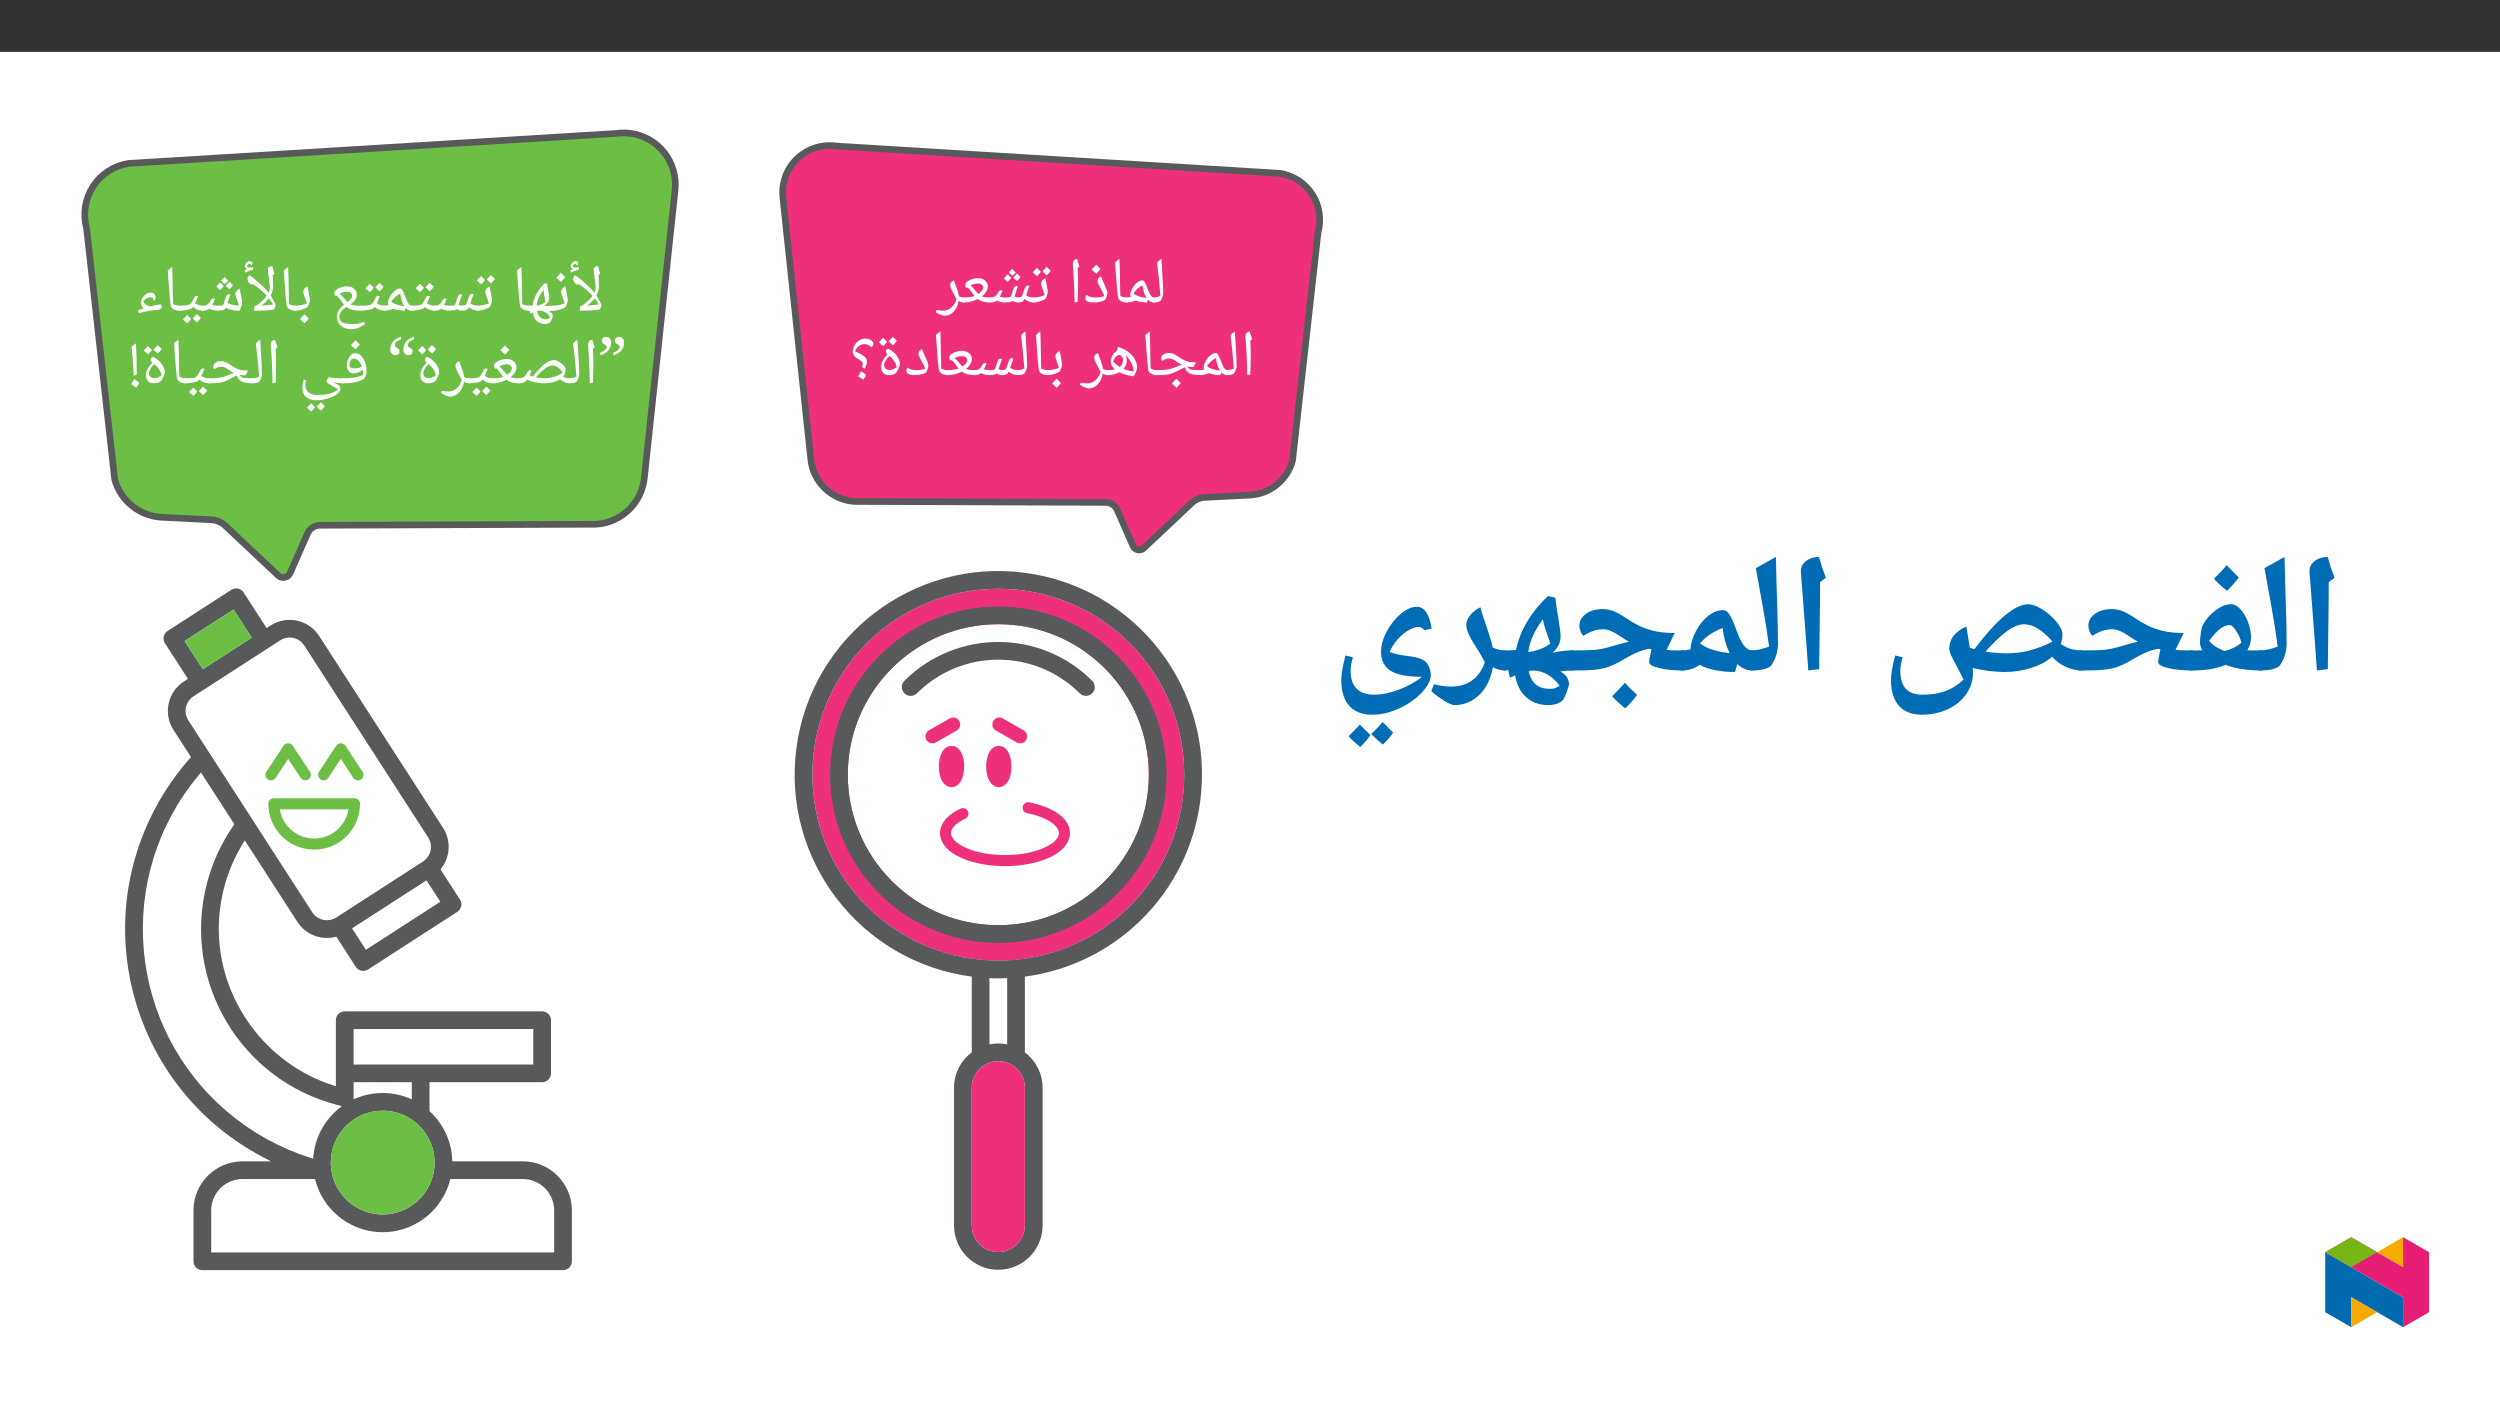 ﻿<?xml version="1.0" encoding="utf-8"?>
<svg xmlns="http://www.w3.org/2000/svg" xmlns:xlink="http://www.w3.org/1999/xlink" viewBox="0 0 960 540" version="1.1">
  <rect x="0" y="0" width="960" height="540" fill="#333333" stroke="none"/>
  <defs>
    <g>
      <symbol overflow="visible" id="glyph0-0">
        <path style="stroke:none;" d="M 1.25 0 L 1.25 -17.844 L 11.25 -17.844 L 11.25 0 Z M 2.453 -1.203 L 10.047 -1.203 L 10.047 -16.656 L 2.453 -16.656 Z M 2.453 -1.203 " />
      </symbol>
      <symbol overflow="visible" id="glyph0-1">
        <path style="stroke:none;" d="M -0.031 0 C -0.176 0 -0.25 -0.066 -0.25 -0.203 L -0.25 -1.703 C -0.25 -1.836 -0.176 -1.906 -0.031 -1.906 C 0.977 -1.906 1.906 -2.125 2.75 -2.562 C 2.406 -6.988 1.984 -11.258 1.484 -15.375 C 1.961 -15.863 2.52 -16.328 3.156 -16.766 C 3.238 -14.984 3.375 -12.629 3.562 -9.703 C 3.719 -7.266 3.805 -5.156 3.828 -3.375 C 3.828 -3.082 3.742 -2.703 3.578 -2.234 C 3.41 -1.766 3.203 -1.305 2.953 -0.859 C 2.648 -0.285 1.656 0 -0.031 0 Z M 1.984 -18 Z M 3 0.734 Z M 3 1.297 Z M 3 1.297 " />
      </symbol>
      <symbol overflow="visible" id="glyph0-2">
        <path style="stroke:none;" d="M 0 0 C -0.133 0 -0.203 -0.066 -0.203 -0.203 L -0.203 -1.703 C -0.203 -1.836 -0.133 -1.906 0 -1.906 C 0.551 -1.906 1.098 -1.988 1.641 -2.156 C 1.504 -2.395 1.438 -2.656 1.438 -2.938 C 1.438 -3.625 1.691 -4.43 2.203 -5.359 C 2.711 -6.285 3.328 -7.039 4.047 -7.625 C 4.766 -8.207 5.453 -8.5 6.109 -8.5 C 6.391 -8.5 6.645 -8.332 6.875 -8 C 7.102 -7.676 7.32 -7.27 7.531 -6.781 C 7.738 -6.301 7.941 -5.773 8.141 -5.203 C 8.348 -4.629 8.566 -4.098 8.797 -3.609 C 9.035 -3.117 9.289 -2.711 9.562 -2.391 C 9.832 -2.066 10.133 -1.906 10.469 -1.906 C 10.656 -1.906 10.75 -1.816 10.75 -1.641 L 10.75 -0.266 C 10.75 -0.086 10.656 0 10.469 0 C 9.625 0 8.863 -0.363 8.188 -1.094 L 7.891 0 C 6.297 0 4.863 -0.242 3.594 -0.734 L 3.531 -0.75 C 2.727 -0.457 2.07 -0.258 1.562 -0.156 C 1.051 -0.051 0.531 0 0 0 Z M 6.172 -6.578 C 5.535 -6.305 4.867 -5.848 4.172 -5.203 C 3.484 -4.566 3.016 -3.977 2.766 -3.438 C 3.836 -2.52 5.488 -1.953 7.719 -1.734 C 7.352 -2.266 7.031 -2.961 6.75 -3.828 C 6.469 -4.691 6.273 -5.609 6.172 -6.578 Z M 4.875 -9.719 Z M 6.531 0.734 Z M 6.047 1.531 Z M 6.047 1.531 " />
      </symbol>
      <symbol overflow="visible" id="glyph0-3">
        <path style="stroke:none;" d="M 6.75 -1.703 L 6.75 -0.203 C 6.75 -0.066 6.68 0 6.547 0 C 5.555 0 4.738 -0.191 4.094 -0.578 C 3.445 -0.961 3.082 -1.492 3 -2.172 C 2.727 -4.305 2.445 -7.598 2.156 -12.047 L 1.906 -15.375 C 2.363 -15.852 2.926 -16.316 3.594 -16.766 C 3.707 -14.234 3.797 -10.645 3.859 -6 L 3.938 -2.547 C 4.719 -2.117 5.586 -1.906 6.547 -1.906 C 6.68 -1.906 6.75 -1.836 6.75 -1.703 Z M 2.828 -18 Z M 4.328 1.297 Z M 4.328 1.297 " />
      </symbol>
      <symbol overflow="visible" id="glyph0-4">
        <path style="stroke:none;" d="M 3.906 0 C 2.883 0 2.117 -0.133 1.609 -0.406 C 1.109 -0.688 0.859 -1.082 0.859 -1.594 C 0.859 -2.125 1.004 -2.562 1.297 -2.906 C 1.711 -2.562 2.188 -2.305 2.719 -2.141 C 3.25 -1.984 3.91 -1.906 4.703 -1.906 C 5.805 -1.906 6.938 -2.078 8.094 -2.422 C 7.832 -3.16 7.488 -3.926 7.062 -4.719 L 6.203 -6.281 C 5.953 -6.719 5.773 -7.086 5.672 -7.391 C 5.566 -7.691 5.516 -7.992 5.516 -8.297 C 5.516 -9.109 5.957 -9.664 6.844 -9.969 C 7.094 -9.281 7.359 -8.629 7.641 -8.016 C 7.922 -7.398 8.18 -6.82 8.422 -6.281 C 8.672 -5.75 8.879 -5.25 9.047 -4.781 C 9.211 -4.32 9.297 -3.898 9.297 -3.516 C 9.297 -3.273 9.219 -2.922 9.062 -2.453 C 8.906 -1.992 8.688 -1.504 8.406 -0.984 C 7.195 -0.328 5.695 0 3.906 0 Z M 5.469 -11.188 Z M 5.359 0.734 Z M 5.359 1.297 Z M 6.625 -12.906 C 6.238 -12.344 5.703 -11.727 5.016 -11.062 C 4.273 -11.656 3.676 -12.195 3.219 -12.688 C 4.07 -13.539 4.656 -14.156 4.969 -14.531 C 5.5 -13.945 6.051 -13.406 6.625 -12.906 Z M 5.016 -10.828 Z M 4.969 -15.141 Z M 4.969 -15.141 " />
      </symbol>
      <symbol overflow="visible" id="glyph0-5">
        <path style="stroke:none;" d="M 3.938 -8.328 L 3.938 -6.766 C 3.938 -5.148 3.879 -2.961 3.766 -0.203 L 2.609 0 C 2.504 -5.844 2.273 -10.691 1.922 -14.547 L 1.922 -14.875 C 1.922 -15.395 2.051 -15.812 2.312 -16.125 C 2.57 -16.445 2.988 -16.66 3.562 -16.766 C 3.582 -16.66 3.602 -16.562 3.625 -16.469 C 3.656 -16.383 3.93 -15.5 4.453 -13.812 L 3.781 -13.234 L 3.797 -13.109 C 3.891 -11.316 3.938 -9.723 3.938 -8.328 Z M 3.047 -18 Z M 3.281 1.297 Z M 3.281 1.297 " />
      </symbol>
      <symbol overflow="visible" id="glyph0-6">
        <path style="stroke:none;" d="M 0 0 C -0.133 0 -0.203 -0.066 -0.203 -0.203 L -0.203 -1.703 C -0.203 -1.836 -0.133 -1.906 0 -1.906 C 0.758 -1.906 1.535 -1.988 2.328 -2.156 C 3.129 -2.32 3.828 -2.539 4.422 -2.812 C 4.211 -3.594 3.91 -4.508 3.516 -5.562 C 3.203 -6.426 3.047 -6.984 3.047 -7.234 C 3.047 -7.598 3.191 -7.973 3.484 -8.359 C 3.785 -8.742 4.18 -9.07 4.672 -9.344 C 4.742 -8.875 4.941 -7.922 5.266 -6.484 C 5.492 -5.379 5.609 -4.523 5.609 -3.922 C 5.609 -3.672 5.531 -3.316 5.375 -2.859 C 5.227 -2.398 5.016 -1.906 4.734 -1.375 C 3.191 -0.457 1.613 0 0 0 Z M 3.469 -10.578 Z M 3.172 0.734 Z M 3.172 1.297 Z M 2.969 -11.812 C 2.664 -11.332 2.172 -10.766 1.484 -10.109 C 0.742 -10.711 0.191 -11.219 -0.172 -11.625 C 0.266 -12.031 0.801 -12.594 1.438 -13.312 C 1.633 -13.113 2.145 -12.613 2.969 -11.812 Z M 6.734 -12.172 C 6.43 -11.672 5.93 -11.098 5.234 -10.453 C 4.523 -11.016 3.977 -11.531 3.594 -12 C 3.77 -12.156 4.305 -12.719 5.203 -13.688 C 5.398 -13.469 5.91 -12.961 6.734 -12.172 Z M 3.375 -9.859 Z M 3.25 -14.297 Z M 3.375 -10.109 Z M 3.375 -10.109 " />
      </symbol>
      <symbol overflow="visible" id="glyph0-7">
        <path style="stroke:none;" d="M 16.781 0 C 16.133 0 15.488 -0.125 14.844 -0.375 C 14.207 -0.625 13.672 -0.953 13.234 -1.359 L 12.875 -0.672 C 12.75 -0.473 12.461 -0.312 12.016 -0.188 C 11.578 -0.062 11.129 0 10.672 0 C 9.93 0 9.266 -0.211 8.672 -0.641 C 8.523 -0.461 8.191 -0.316 7.672 -0.203 C 7.148 -0.086 6.477 -0.02 5.656 0 C 5.176 0 4.629 -0.078 4.016 -0.234 C 3.398 -0.391 2.926 -0.566 2.594 -0.766 C 2.352 -0.535 2 -0.348 1.531 -0.203 C 1.07 -0.066 0.562 0 0 0 C -0.133 0 -0.203 -0.066 -0.203 -0.203 L -0.203 -1.703 C -0.203 -1.836 -0.133 -1.906 0 -1.906 C 0.469 -1.906 0.852 -1.945 1.156 -2.031 C 1.457 -2.113 1.75 -2.266 2.031 -2.484 C 2.238 -2.648 2.395 -2.797 2.5 -2.922 C 2.602 -3.047 2.891 -3.5 3.359 -4.281 C 3.504 -4.551 3.758 -4.688 4.125 -4.688 C 4.344 -4.688 4.547 -4.625 4.734 -4.5 C 4.211 -3.227 3.867 -2.469 3.703 -2.219 C 3.816 -2.164 4.082 -2.098 4.5 -2.016 C 4.914 -1.941 5.391 -1.906 5.922 -1.906 C 6.703 -1.906 7.359 -1.988 7.891 -2.156 C 7.984 -2.312 8.078 -2.551 8.172 -2.875 C 8.598 -4.289 8.895 -5.164 9.062 -5.5 C 9.227 -5.844 9.391 -6.062 9.547 -6.156 C 9.711 -6.25 9.891 -6.297 10.078 -6.297 C 10.297 -6.297 10.492 -6.234 10.672 -6.109 C 10.441 -5.629 10.102 -4.66 9.656 -3.203 L 9.375 -2.281 C 9.625 -2.156 9.844 -2.07 10.031 -2.031 C 10.219 -1.988 10.441 -1.969 10.703 -1.969 C 11.109 -1.969 11.566 -2.055 12.078 -2.234 C 12.211 -2.441 12.457 -3.039 12.812 -4.031 C 12.945 -4.445 13.086 -4.836 13.234 -5.203 C 13.379 -5.566 13.52 -5.875 13.656 -6.125 C 13.801 -6.375 14.062 -6.5 14.438 -6.5 C 14.676 -6.5 14.879 -6.441 15.047 -6.328 C 14.816 -5.773 14.398 -4.594 13.797 -2.781 L 14.188 -2.547 C 14.938 -2.117 15.801 -1.906 16.781 -1.906 C 16.926 -1.906 17 -1.836 17 -1.703 L 17 -0.203 C 17 -0.066 16.926 0 16.781 0 Z M 8.75 -8.25 Z M 8.312 0.734 Z M 8.312 1.297 Z M 9.844 -11.531 C 9.363 -10.969 8.93 -10.555 8.547 -10.297 C 8.086 -10.578 7.617 -10.988 7.141 -11.531 C 7.641 -12.008 8.086 -12.473 8.484 -12.922 C 8.785 -12.504 9.238 -12.039 9.844 -11.531 Z M 8.109 -9.453 C 7.805 -9.004 7.359 -8.492 6.766 -7.922 C 6.117 -8.43 5.617 -8.883 5.266 -9.281 C 5.672 -9.656 6.156 -10.164 6.719 -10.812 C 6.895 -10.625 7.359 -10.172 8.109 -9.453 Z M 11.672 -9.781 C 11.359 -9.289 10.914 -8.773 10.344 -8.234 C 9.758 -8.691 9.266 -9.156 8.859 -9.625 C 9.16 -9.895 9.641 -10.398 10.297 -11.141 Z M 8.5 -8.234 Z M 8.484 -13.531 Z M 8.484 -13.531 " />
      </symbol>
      <symbol overflow="visible" id="glyph0-8">
        <path style="stroke:none;" d="M 10.516 0 C 8.422 0 6.805 -0.406 5.672 -1.219 L 5.484 -1.359 L 5.234 -1.219 C 3.641 -0.406 1.906 0 0.031 0 C -0.125 0 -0.203 -0.078 -0.203 -0.234 L -0.203 -1.672 C -0.203 -1.828 -0.125 -1.906 0.031 -1.906 C 1.758 -1.906 3.188 -2.102 4.312 -2.5 L 3.859 -3.078 C 3.203 -4.016 2.723 -4.66 2.422 -5.016 C 2.117 -5.367 1.844 -5.641 1.594 -5.828 L 1.203 -5.562 C 0.898 -5.895 0.75 -6.266 0.75 -6.672 C 0.75 -7.266 1.035 -7.75 1.609 -8.125 C 2.191 -8.508 2.828 -8.805 3.516 -9.016 C 4.211 -9.234 4.922 -9.344 5.641 -9.344 C 6.711 -9.344 7.602 -9.047 8.312 -8.453 C 9.031 -7.859 9.391 -7.113 9.391 -6.219 C 9.391 -5.738 9.301 -5.281 9.125 -4.844 C 8.945 -4.406 8.711 -3.992 8.422 -3.609 C 8.141 -3.234 7.711 -2.816 7.141 -2.359 C 7.836 -2.055 8.961 -1.906 10.516 -1.906 C 10.68 -1.906 10.766 -1.828 10.766 -1.672 L 10.766 -0.234 C 10.766 -0.078 10.68 0 10.516 0 Z M 7.609 -5.688 C 7.609 -6.156 7.43 -6.535 7.078 -6.828 C 6.734 -7.129 6.281 -7.281 5.719 -7.281 C 4.695 -7.281 3.711 -7.039 2.766 -6.562 C 3.367 -6.07 4.164 -5.211 5.156 -3.984 C 5.344 -3.742 5.551 -3.516 5.781 -3.297 C 6.332 -3.672 6.773 -4.066 7.109 -4.484 C 7.441 -4.898 7.609 -5.301 7.609 -5.688 Z M 5.281 -10.578 Z M 5.516 0.734 Z M 5.516 1.297 Z M 5.516 1.297 " />
      </symbol>
      <symbol overflow="visible" id="glyph0-9">
        <path style="stroke:none;" d="M 9.969 0 C 9.188 0 8.508 -0.203 7.938 -0.609 C 7.645 1.129 7 2.516 6 3.547 C 5 4.586 3.805 5.109 2.422 5.109 C 2.016 5.109 1.469 4.945 0.781 4.625 C 0.094 4.312 -0.453 4.004 -0.859 3.703 L -0.516 2.875 C 0.398 3.062 1.188 3.156 1.844 3.156 C 3.094 3.156 4.16 2.781 5.047 2.031 C 5.941 1.289 6.625 0.207 7.094 -1.219 C 6.875 -1.758 6.617 -2.285 6.328 -2.797 C 5.742 -3.805 5.316 -4.617 5.047 -5.234 C 4.785 -5.848 4.656 -6.363 4.656 -6.781 C 4.656 -7.195 4.785 -7.531 5.047 -7.781 C 5.305 -8.039 5.66 -8.285 6.109 -8.516 C 6.234 -8.066 6.398 -7.562 6.609 -7 C 7.141 -5.613 7.492 -4.609 7.672 -3.984 C 7.859 -3.359 7.973 -2.832 8.016 -2.406 C 8.578 -2.07 9.227 -1.906 9.969 -1.906 C 10.113 -1.906 10.188 -1.836 10.188 -1.703 L 10.188 -0.203 C 10.188 -0.066 10.113 0 9.969 0 Z M 4.906 -9.734 Z M 2.531 6.328 Z M 2.531 6.328 " />
      </symbol>
      <symbol overflow="visible" id="glyph0-10">
        <path style="stroke:none;" d="M 0 0 C -0.133 0 -0.203 -0.066 -0.203 -0.203 L -0.203 -1.703 C -0.203 -1.836 -0.133 -1.906 0 -1.906 C 1.562 -1.906 2.914 -1.988 4.062 -2.156 C 5.207 -2.332 6.242 -2.629 7.172 -3.047 C 8.242 -3.523 9.078 -3.82 9.672 -3.938 C 9.016 -4.238 8.375 -4.625 7.75 -5.094 C 7.102 -5.57 6.562 -5.91 6.125 -6.109 C 5.688 -6.305 5.254 -6.406 4.828 -6.406 C 4.023 -6.406 3.305 -6.203 2.672 -5.797 L 2.094 -5.438 C 1.844 -5.676 1.719 -6 1.719 -6.406 C 1.719 -7.031 1.992 -7.535 2.547 -7.922 C 3.098 -8.305 3.828 -8.5 4.734 -8.5 C 5.273 -8.5 5.812 -8.395 6.344 -8.188 C 6.875 -7.977 7.504 -7.625 8.234 -7.125 C 9.086 -6.531 9.82 -6.082 10.438 -5.781 C 11.051 -5.477 11.664 -5.254 12.281 -5.109 C 12.895 -4.973 13.816 -4.906 15.047 -4.906 L 14.094 -3.047 C 13.289 -3.086 12.578 -3.16 11.953 -3.266 L 11.797 -3.266 L 11.891 -3.094 C 12.18 -2.613 12.617 -2.297 13.203 -2.141 C 13.797 -1.984 15.008 -1.906 16.844 -1.906 C 16.988 -1.906 17.062 -1.836 17.062 -1.703 L 17.062 -0.203 C 17.062 -0.066 16.988 0 16.844 0 C 15.602 -0.008 14.602 -0.102 13.844 -0.281 C 13.094 -0.457 12.477 -0.738 12 -1.125 C 11.52 -1.508 11.082 -2.129 10.688 -2.984 L 10.031 -2.688 L 7.984 -1.609 C 6.734 -0.961 5.602 -0.531 4.594 -0.312 C 3.594 -0.102 2.062 0 0 0 Z M 8.078 -9.719 Z M 7.953 0.734 Z M 7.953 1.297 Z M 9.203 3.016 C 8.805 3.578 8.27 4.188 7.594 4.844 C 6.875 4.281 6.273 3.734 5.797 3.203 C 6.547 2.473 7.129 1.863 7.547 1.375 C 8.117 2 8.672 2.547 9.203 3.016 Z M 7.531 3.203 Z M 7.547 1.141 Z M 7.594 5.094 Z M 7.547 0.766 Z M 7.547 0.766 " />
      </symbol>
      <symbol overflow="visible" id="glyph0-11">
        <path style="stroke:none;" d="M 0 0 C -0.133 0 -0.203 -0.066 -0.203 -0.203 L -0.203 -1.734 C -0.203 -1.848 -0.133 -1.906 0 -1.906 C 1.176 -1.906 2.133 -2.008 2.875 -2.219 C 1.832 -3.133 1.312 -4.117 1.312 -5.172 C 1.312 -5.941 1.523 -6.727 1.953 -7.531 C 2.379 -8.332 2.906 -8.883 3.531 -9.188 L 4.109 -10.828 C 5.516 -10.422 6.773 -9.812 7.891 -9 C 9.004 -8.195 9.867 -7.258 10.484 -6.188 C 11.098 -5.125 11.406 -4.031 11.406 -2.906 C 11.406 -2.52 11.285 -2.023 11.047 -1.422 C 10.816 -0.816 10.508 -0.191 10.125 0.453 C 7.957 0.203 6.113 -0.316 4.594 -1.109 C 3.926 -0.723 3.223 -0.441 2.484 -0.266 C 1.742 -0.086 0.914 0 0 0 Z M 6 -5.781 C 6 -6.25 5.844 -6.691 5.531 -7.109 C 5.219 -7.523 4.883 -7.734 4.531 -7.734 C 4.27 -7.734 3.977 -7.625 3.656 -7.406 C 3.344 -7.188 3.055 -6.883 2.797 -6.5 C 2.535 -6.113 2.336 -5.68 2.203 -5.203 C 2.984 -4.379 3.828 -3.68 4.734 -3.109 C 5.578 -3.773 6 -4.664 6 -5.781 Z M 10.078 -1.375 C 10.078 -2.113 9.938 -2.883 9.656 -3.688 C 9.375 -4.5 8.984 -5.254 8.484 -5.953 C 7.984 -6.66 7.453 -7.254 6.891 -7.734 C 7.266 -7.047 7.453 -6.367 7.453 -5.703 C 7.453 -4.453 7.031 -3.348 6.188 -2.391 C 7.32 -1.91 8.617 -1.57 10.078 -1.375 Z M 4.5 -12.047 Z M 5.594 0.734 Z M 5.594 1.781 Z M 5.594 1.781 " />
      </symbol>
      <symbol overflow="visible" id="glyph0-12">
        <path style="stroke:none;" d="M 0 0 C -0.133 0 -0.203 -0.066 -0.203 -0.203 L -0.203 -1.703 C -0.203 -1.836 -0.133 -1.906 0 -1.906 C 0.758 -1.906 1.535 -1.988 2.328 -2.156 C 3.129 -2.32 3.828 -2.539 4.422 -2.812 C 4.211 -3.594 3.91 -4.508 3.516 -5.562 C 3.203 -6.426 3.047 -6.984 3.047 -7.234 C 3.047 -7.598 3.191 -7.973 3.484 -8.359 C 3.785 -8.742 4.18 -9.07 4.672 -9.344 C 4.742 -8.875 4.941 -7.922 5.266 -6.484 C 5.492 -5.379 5.609 -4.523 5.609 -3.922 C 5.609 -3.672 5.531 -3.316 5.375 -2.859 C 5.227 -2.398 5.016 -1.906 4.734 -1.375 C 3.191 -0.457 1.613 0 0 0 Z M 3.469 -10.578 Z M 3.172 0.734 Z M 3.172 1.297 Z M 5.203 3.016 C 4.805 3.578 4.27 4.188 3.594 4.844 C 2.875 4.281 2.273 3.734 1.797 3.203 C 2.547 2.473 3.129 1.863 3.547 1.375 C 4.117 2 4.672 2.547 5.203 3.016 Z M 3.531 3.203 Z M 3.547 1.141 Z M 3.594 5.094 Z M 3.547 0.766 Z M 3.547 0.766 " />
      </symbol>
      <symbol overflow="visible" id="glyph0-13">
        <path style="stroke:none;" d="M 16.781 0 C 16.133 0 15.488 -0.125 14.844 -0.375 C 14.207 -0.625 13.672 -0.953 13.234 -1.359 L 12.875 -0.672 C 12.75 -0.473 12.461 -0.312 12.016 -0.188 C 11.578 -0.062 11.129 0 10.672 0 C 9.93 0 9.266 -0.211 8.672 -0.641 C 8.523 -0.461 8.191 -0.316 7.672 -0.203 C 7.148 -0.086 6.477 -0.02 5.656 0 C 5.176 0 4.629 -0.078 4.016 -0.234 C 3.398 -0.391 2.926 -0.566 2.594 -0.766 C 2.352 -0.535 2 -0.348 1.531 -0.203 C 1.07 -0.066 0.562 0 0 0 C -0.133 0 -0.203 -0.066 -0.203 -0.203 L -0.203 -1.703 C -0.203 -1.836 -0.133 -1.906 0 -1.906 C 0.469 -1.906 0.852 -1.945 1.156 -2.031 C 1.457 -2.113 1.75 -2.266 2.031 -2.484 C 2.238 -2.648 2.395 -2.797 2.5 -2.922 C 2.602 -3.047 2.891 -3.5 3.359 -4.281 C 3.504 -4.551 3.758 -4.688 4.125 -4.688 C 4.344 -4.688 4.547 -4.625 4.734 -4.5 C 4.211 -3.227 3.867 -2.469 3.703 -2.219 C 3.816 -2.164 4.082 -2.098 4.5 -2.016 C 4.914 -1.941 5.391 -1.906 5.922 -1.906 C 6.703 -1.906 7.359 -1.988 7.891 -2.156 C 7.984 -2.312 8.078 -2.551 8.172 -2.875 C 8.598 -4.289 8.895 -5.164 9.062 -5.5 C 9.227 -5.844 9.391 -6.062 9.547 -6.156 C 9.711 -6.25 9.891 -6.297 10.078 -6.297 C 10.297 -6.297 10.492 -6.234 10.672 -6.109 C 10.441 -5.629 10.102 -4.66 9.656 -3.203 L 9.375 -2.281 C 9.625 -2.156 9.844 -2.07 10.031 -2.031 C 10.219 -1.988 10.441 -1.969 10.703 -1.969 C 11.109 -1.969 11.566 -2.055 12.078 -2.234 C 12.211 -2.441 12.457 -3.039 12.812 -4.031 C 12.945 -4.445 13.086 -4.836 13.234 -5.203 C 13.379 -5.566 13.52 -5.875 13.656 -6.125 C 13.801 -6.375 14.062 -6.5 14.438 -6.5 C 14.676 -6.5 14.879 -6.441 15.047 -6.328 C 14.816 -5.773 14.398 -4.594 13.797 -2.781 L 14.188 -2.547 C 14.938 -2.117 15.801 -1.906 16.781 -1.906 C 16.926 -1.906 17 -1.836 17 -1.703 L 17 -0.203 C 17 -0.066 16.926 0 16.781 0 Z M 8.75 -8.25 Z M 8.312 0.734 Z M 8.312 1.297 Z M 8.312 1.297 " />
      </symbol>
      <symbol overflow="visible" id="glyph0-14">
        <path style="stroke:none;" d="M 3.906 0 C 2.883 0 2.117 -0.133 1.609 -0.406 C 1.109 -0.688 0.859 -1.082 0.859 -1.594 C 0.859 -2.125 1.004 -2.562 1.297 -2.906 C 1.711 -2.562 2.188 -2.305 2.719 -2.141 C 3.25 -1.984 3.91 -1.906 4.703 -1.906 C 5.805 -1.906 6.938 -2.078 8.094 -2.422 C 7.832 -3.16 7.488 -3.926 7.062 -4.719 L 6.203 -6.281 C 5.953 -6.719 5.773 -7.086 5.672 -7.391 C 5.566 -7.691 5.516 -7.992 5.516 -8.297 C 5.516 -9.109 5.957 -9.664 6.844 -9.969 C 7.094 -9.281 7.359 -8.629 7.641 -8.016 C 7.922 -7.398 8.18 -6.82 8.422 -6.281 C 8.672 -5.75 8.879 -5.25 9.047 -4.781 C 9.211 -4.32 9.297 -3.898 9.297 -3.516 C 9.297 -3.273 9.219 -2.922 9.062 -2.453 C 8.906 -1.992 8.688 -1.504 8.406 -0.984 C 7.195 -0.328 5.695 0 3.906 0 Z M 5.469 -11.188 Z M 5.359 0.734 Z M 5.359 1.297 Z M 5.359 1.297 " />
      </symbol>
      <symbol overflow="visible" id="glyph0-15">
        <path style="stroke:none;" d="M 3.547 -9.016 C 3.547 -9.273 3.609 -9.516 3.734 -9.734 C 3.859 -9.961 4.02 -10.117 4.219 -10.203 C 4.957 -9.941 5.68 -9.5 6.391 -8.875 C 7.109 -8.258 7.707 -7.531 8.188 -6.688 C 8.676 -5.844 8.922 -5.078 8.922 -4.391 C 8.922 -3.898 8.723 -3.223 8.328 -2.359 C 7.941 -1.492 7.578 -0.941 7.234 -0.703 C 6.523 -0.234 5.703 0 4.766 0 C 3.828 0 3.082 -0.27 2.531 -0.812 C 1.977 -1.363 1.703 -2.145 1.703 -3.156 C 1.703 -3.938 1.895 -4.719 2.281 -5.5 C 2.676 -6.281 3.301 -7.078 4.156 -7.891 C 3.895 -8.047 3.727 -8.223 3.656 -8.422 C 3.582 -8.617 3.547 -8.816 3.547 -9.016 Z M 2.844 -3.875 C 2.844 -3.281 3.031 -2.816 3.406 -2.484 C 3.789 -2.148 4.332 -1.984 5.031 -1.984 C 5.477 -1.984 5.961 -2.102 6.484 -2.344 C 7.016 -2.594 7.414 -2.844 7.688 -3.094 C 7.344 -4.738 6.406 -6.16 4.875 -7.359 C 4.25 -6.785 3.754 -6.18 3.391 -5.547 C 3.023 -4.922 2.844 -4.363 2.844 -3.875 Z M 4.219 -11.422 Z M 5.391 0.734 Z M 5.391 1.297 Z M 3.969 -12.812 C 3.664 -12.332 3.172 -11.766 2.484 -11.109 C 1.742 -11.711 1.191 -12.219 0.828 -12.625 C 1.266 -13.031 1.801 -13.594 2.438 -14.312 C 2.633 -14.113 3.145 -13.613 3.969 -12.812 Z M 7.734 -13.172 C 7.43 -12.672 6.93 -12.098 6.234 -11.453 C 5.523 -12.016 4.977 -12.531 4.594 -13 C 4.77 -13.156 5.305 -13.719 6.203 -14.688 C 6.398 -14.469 6.91 -13.961 7.734 -13.172 Z M 4.375 -10.859 Z M 4.25 -15.297 Z M 4.375 -11.109 Z M 4.375 -11.109 " />
      </symbol>
      <symbol overflow="visible" id="glyph0-16">
        <path style="stroke:none;" d="M 5.031 -3.047 C 5.145 -3.723 5.203 -4.176 5.203 -4.406 C 5.203 -4.727 5.07 -5.02 4.812 -5.281 C 4.551 -5.539 4.047 -5.879 3.297 -6.297 C 2.648 -6.648 2.164 -7.051 1.844 -7.5 C 1.531 -7.945 1.375 -8.469 1.375 -9.062 C 1.375 -9.844 1.594 -10.629 2.031 -11.422 C 2.477 -12.211 3.062 -12.844 3.781 -13.312 C 4.5 -13.789 5.266 -14.031 6.078 -14.031 C 7.297 -14.031 8.266 -13.648 8.984 -12.891 C 9.211 -12.648 9.328 -12.379 9.328 -12.078 C 9.328 -11.598 9.07 -11.133 8.562 -10.688 C 8.07 -11.156 7.633 -11.473 7.25 -11.641 C 6.863 -11.816 6.379 -11.906 5.797 -11.906 C 5.035 -11.906 4.328 -11.648 3.672 -11.141 C 3.016 -10.641 2.547 -9.977 2.266 -9.156 C 2.504 -9.008 2.781 -8.867 3.094 -8.734 C 4.582 -8.055 5.578 -7.457 6.078 -6.938 C 6.578 -6.426 6.828 -5.848 6.828 -5.203 C 6.828 -4.504 6.539 -3.582 5.969 -2.438 Z M 3.438 0.469 C 3.633 0.133 3.816 -0.191 3.984 -0.516 C 4.148 -0.848 4.336 -1.172 4.547 -1.484 C 5.234 -1.086 5.723 -0.766 6.016 -0.516 C 6.305 -0.266 6.453 -0.098 6.453 -0.016 C 6.453 0.16 6.113 0.754 5.438 1.766 L 4.875 1.375 C 4.488 1.094 4.008 0.789 3.438 0.469 Z M 3.719 -14.203 Z M 3.719 -14.203 " />
      </symbol>
      <symbol overflow="visible" id="glyph0-17">
        <path style="stroke:none;" d="M 3.422 0 C 3.379 0 3.359 -0.086 3.359 -0.266 C 3.359 -0.492 3.406 -0.82 3.5 -1.25 C 3.594 -1.688 3.672 -1.906 3.734 -1.906 L 4.266 -1.906 C 5.367 -2.77 6.188 -3.453 6.719 -3.953 C 7.258 -4.461 7.781 -5.039 8.281 -5.688 C 7.52 -6.551 6.676 -7.375 5.75 -8.156 C 4.82 -8.938 3.906 -9.586 3 -10.109 L 2.094 -10.047 C 1.656 -10.441 1.336 -10.805 1.141 -11.141 C 0.953 -11.473 0.859 -11.82 0.859 -12.188 C 0.859 -12.445 0.91 -12.695 1.016 -12.938 C 1.129 -13.176 1.363 -13.391 1.719 -13.578 C 2.414 -13.098 3.211 -12.477 4.109 -11.719 C 5.004 -10.969 5.836 -10.223 6.609 -9.484 C 7.379 -8.742 8.176 -7.883 9 -6.906 L 9.031 -7 C 9.32 -7.633 9.469 -8.316 9.469 -9.047 C 9.469 -9.742 9.285 -11.285 8.922 -13.672 C 8.742 -14.805 8.656 -15.461 8.656 -15.641 C 8.656 -16.473 9.211 -16.992 10.328 -17.203 L 10.766 -15.625 L 11.219 -14.234 L 10.547 -13.656 L 10.578 -13.141 L 10.734 -9.562 C 10.734 -8.281 10.41 -7.035 9.766 -5.828 C 10.285 -4.992 10.727 -4.219 11.094 -3.5 C 11.469 -2.781 11.656 -2.316 11.656 -2.109 C 11.656 -1.836 11.555 -1.492 11.359 -1.078 C 11.16 -0.66 11.004 -0.441 10.891 -0.422 C 9.336 -0.141 6.848 0 3.422 0 Z M 10.672 -2.391 C 10.305 -3.055 9.773 -3.836 9.078 -4.734 C 8.367 -3.742 7.414 -2.816 6.219 -1.953 C 7.676 -2.004 9.16 -2.148 10.672 -2.391 Z M 9.375 -18.422 Z M 1.594 -14.797 Z M 9.734 1.297 Z M 5.047 1.297 Z M 2.094 -17.578 L 2.094 -17.672 C 2.094 -17.742 2.062 -17.812 2 -17.875 C 1.945 -17.945 1.875 -17.984 1.781 -17.984 C 1.52 -17.984 1.281 -17.891 1.062 -17.703 C 0.852 -17.523 0.703 -17.305 0.609 -17.047 C 0.867 -16.711 1.266 -16.547 1.797 -16.547 C 2.098 -16.547 2.508 -16.598 3.031 -16.703 L 2.984 -15.75 C 2.285 -15.57 1.711 -15.391 1.266 -15.203 C 0.828 -15.023 0.367 -14.805 -0.109 -14.547 L -0.172 -15.516 L 0.812 -16.078 C 0.207 -16.18 -0.094 -16.516 -0.094 -17.078 C -0.094 -17.547 0.102 -17.988 0.5 -18.406 C 0.895 -18.832 1.312 -19.047 1.75 -19.047 C 2.395 -19.047 2.719 -18.734 2.719 -18.109 C 2.719 -17.891 2.66 -17.664 2.547 -17.438 Z M 1.656 -14.906 Z M 1.422 -19.656 Z M 1.422 -19.656 " />
      </symbol>
      <symbol overflow="visible" id="glyph0-18">
        <path style="stroke:none;" d="M 0 0 C -0.133 0 -0.203 -0.066 -0.203 -0.203 L -0.203 -1.703 C -0.203 -1.836 -0.133 -1.906 0 -1.906 C 0.758 -1.906 1.535 -1.988 2.328 -2.156 C 3.129 -2.32 3.828 -2.539 4.422 -2.812 C 4.211 -3.594 3.91 -4.508 3.516 -5.562 C 3.203 -6.426 3.047 -6.984 3.047 -7.234 C 3.047 -7.598 3.191 -7.973 3.484 -8.359 C 3.785 -8.742 4.18 -9.07 4.672 -9.344 C 4.742 -8.875 4.941 -7.922 5.266 -6.484 C 5.492 -5.379 5.609 -4.523 5.609 -3.922 C 5.609 -3.672 5.531 -3.316 5.375 -2.859 C 5.227 -2.398 5.016 -1.906 4.734 -1.375 C 3.191 -0.457 1.613 0 0 0 Z M 3.469 -10.578 Z M 3.172 0.734 Z M 3.172 1.297 Z M 4.625 -12.906 C 4.238 -12.344 3.703 -11.727 3.016 -11.062 C 2.273 -11.656 1.676 -12.195 1.219 -12.688 C 2.07 -13.539 2.656 -14.156 2.969 -14.531 C 3.5 -13.945 4.051 -13.406 4.625 -12.906 Z M 3.016 -10.828 Z M 2.969 -15.141 Z M 2.969 -15.141 " />
      </symbol>
      <symbol overflow="visible" id="glyph0-19">
        <path style="stroke:none;" d="M 7.938 0.172 C 8.32 0.336 8.648 0.594 8.922 0.938 C 9.203 1.281 9.344 1.613 9.344 1.938 C 9.344 2.176 9.227 2.598 9 3.203 C 8.77 3.805 8.598 4.18 8.484 4.328 C 8.273 4.547 7.973 4.727 7.578 4.875 C 7.191 5.031 6.797 5.109 6.391 5.109 C 5.086 5.109 4.023 4.723 3.203 3.953 C 2.391 3.18 1.875 2.086 1.656 0.672 L 0.703 1.078 L 0.438 -0.031 L 0 0 C -0.133 0 -0.203 -0.066 -0.203 -0.203 L -0.203 -1.703 C -0.203 -1.836 -0.133 -1.906 0 -1.906 L 1.141 -1.938 L 1.641 -1.984 C 1.984 -5.078 3.547 -7.941 6.328 -10.578 L 7.219 -10.328 C 7.27 -9.566 7.414 -8.586 7.656 -7.391 C 7.863 -6.266 7.969 -5.469 7.969 -5 C 7.969 -4.258 7.758 -3.602 7.344 -3.031 C 6.938 -2.469 6.469 -2.031 5.938 -1.719 L 6.484 -1.766 C 7.359 -1.859 8.422 -1.906 9.672 -1.906 C 9.859 -1.906 9.953 -1.816 9.953 -1.641 L 9.953 -0.266 C 9.953 -0.086 9.859 0 9.672 0 C 9.035 0 8.457 0.055 7.938 0.172 Z M 6.531 -3.359 L 6.328 -4.609 C 6.004 -6.203 5.816 -7.352 5.766 -8.062 C 4.836 -6.758 4.188 -5.633 3.812 -4.688 C 3.438 -3.75 3.219 -2.812 3.156 -1.875 C 3.75 -1.945 4.336 -2.113 4.922 -2.375 C 5.516 -2.633 6.051 -2.961 6.531 -3.359 Z M 6.594 3.344 C 6.875 3.344 7.172 3.281 7.484 3.156 C 7.805 3.039 8.062 2.883 8.25 2.688 C 8.039 1.957 7.547 1.328 6.766 0.797 C 5.992 0.266 5.16 0 4.266 0 C 4.129 0 3.805 0.047 3.297 0.141 C 3.555 1.223 3.969 2.023 4.531 2.547 C 5.102 3.078 5.789 3.344 6.594 3.344 Z M 5.734 -11.797 Z M 6.328 6.328 Z M 6.328 6.328 " />
      </symbol>
      <symbol overflow="visible" id="glyph0-20">
        <path style="stroke:none;" d="M 6.672 -5.688 C 6.898 -5.688 7.102 -5.625 7.281 -5.5 C 6.988 -4.77 6.727 -4.16 6.5 -3.672 C 6.27 -3.18 6.129 -2.91 6.078 -2.859 C 6.641 -2.492 7.16 -2.242 7.641 -2.109 C 8.129 -1.973 8.66 -1.906 9.234 -1.906 C 9.367 -1.906 9.438 -1.836 9.438 -1.703 L 9.438 -0.203 C 9.438 -0.066 9.367 0 9.234 0 C 7.691 0 6.375 -0.484 5.281 -1.453 L 4.875 -0.922 C 4.695 -0.734 4.086 -0.531 3.047 -0.312 C 2.016 -0.102 1 0 0 0 C -0.133 0 -0.203 -0.066 -0.203 -0.203 L -0.203 -1.703 C -0.203 -1.836 -0.133 -1.906 0 -1.906 C 1.031 -1.906 1.906 -1.945 2.625 -2.031 C 3.352 -2.125 3.863 -2.273 4.156 -2.484 C 4.457 -2.703 4.895 -3.367 5.469 -4.484 L 5.906 -5.281 C 6.051 -5.551 6.305 -5.688 6.672 -5.688 Z M 5.406 -6.906 Z M 4.719 0.734 Z M 4.719 1.297 Z M 4.969 -8.812 C 4.664 -8.332 4.172 -7.766 3.484 -7.109 C 2.742 -7.711 2.191 -8.219 1.828 -8.625 C 2.266 -9.031 2.801 -9.594 3.438 -10.312 C 3.633 -10.113 4.145 -9.613 4.969 -8.812 Z M 8.734 -9.172 C 8.43 -8.672 7.93 -8.098 7.234 -7.453 C 6.523 -8.016 5.977 -8.531 5.594 -9 C 5.77 -9.156 6.305 -9.719 7.203 -10.688 C 7.398 -10.469 7.91 -9.961 8.734 -9.172 Z M 5.375 -6.859 Z M 5.25 -11.297 Z M 5.375 -7.109 Z M 5.375 -7.109 " />
      </symbol>
      <symbol overflow="visible" id="glyph0-21">
        <path style="stroke:none;" d="M 8.297 7.141 C 6.617 7.141 5.27 6.695 4.25 5.812 C 3.238 4.938 2.734 3.785 2.734 2.359 C 2.734 0.797 3.379 -0.539 4.672 -1.656 L 5.438 -2.297 C 5.219 -2.547 5.016 -2.805 4.828 -3.078 C 4.172 -4.004 3.695 -4.641 3.406 -4.984 C 3.113 -5.328 2.832 -5.609 2.562 -5.828 L 2.172 -5.562 C 1.859 -5.895 1.703 -6.27 1.703 -6.688 C 1.703 -7.281 2.008 -7.77 2.625 -8.156 C 3.238 -8.551 3.883 -8.848 4.562 -9.047 C 5.25 -9.242 5.926 -9.344 6.594 -9.344 C 7.664 -9.344 8.555 -9.047 9.266 -8.453 C 9.984 -7.859 10.344 -7.113 10.344 -6.219 C 10.344 -5.508 10.148 -4.848 9.766 -4.234 C 9.379 -3.629 8.758 -3.023 7.906 -2.422 C 8.695 -2.078 9.883 -1.906 11.469 -1.906 L 12.078 -1.906 C 12.242 -1.906 12.328 -1.828 12.328 -1.672 L 12.328 -0.234 C 12.328 -0.078 12.242 0 12.078 0 L 11.469 0 C 9.375 0 7.754 -0.406 6.609 -1.219 L 6.359 -1.422 L 5.922 -1.125 C 4.391 -0.113 3.625 1.035 3.625 2.328 C 3.625 3.285 4.008 3.992 4.781 4.453 C 5.562 4.91 6.812 5.141 8.531 5.141 C 9.332 5.141 10.008 5.094 10.562 5 C 11.113 4.914 11.988 4.691 13.188 4.328 L 13.531 5.156 C 12.301 5.926 11.312 6.445 10.562 6.719 C 9.82 7 9.066 7.141 8.297 7.141 Z M 6.75 -3.281 C 7.457 -3.832 7.938 -4.285 8.188 -4.641 C 8.438 -4.992 8.562 -5.344 8.562 -5.688 C 8.562 -6.156 8.383 -6.535 8.031 -6.828 C 7.688 -7.129 7.234 -7.281 6.672 -7.281 C 5.617 -7.281 4.641 -7.035 3.734 -6.547 C 4.016 -6.328 4.32 -6.039 4.656 -5.688 C 4.988 -5.332 5.473 -4.766 6.109 -3.984 Z M 6.172 -10.578 Z M 1.875 6.562 Z M 7.453 8.359 Z M 7.453 8.359 " />
      </symbol>
      <symbol overflow="visible" id="glyph0-22">
        <path style="stroke:none;" d="M 5.656 0 C 5.176 0 4.629 -0.078 4.016 -0.234 C 3.398 -0.391 2.926 -0.566 2.594 -0.766 C 2.352 -0.535 2 -0.348 1.531 -0.203 C 1.07 -0.066 0.562 0 0 0 C -0.133 0 -0.203 -0.066 -0.203 -0.203 L -0.203 -1.703 C -0.203 -1.836 -0.133 -1.906 0 -1.906 C 0.469 -1.906 0.852 -1.945 1.156 -2.031 C 1.457 -2.113 1.75 -2.266 2.031 -2.484 C 2.238 -2.648 2.395 -2.797 2.5 -2.922 C 2.602 -3.047 2.891 -3.5 3.359 -4.281 C 3.504 -4.551 3.758 -4.688 4.125 -4.688 C 4.344 -4.688 4.547 -4.625 4.734 -4.5 C 4.211 -3.227 3.867 -2.469 3.703 -2.219 C 3.816 -2.164 4.082 -2.098 4.5 -2.016 C 4.914 -1.941 5.391 -1.906 5.922 -1.906 C 6.703 -1.906 7.359 -1.988 7.891 -2.156 C 7.984 -2.312 8.078 -2.551 8.172 -2.875 C 8.598 -4.289 8.895 -5.164 9.062 -5.5 C 9.227 -5.844 9.391 -6.062 9.547 -6.156 C 9.711 -6.25 9.891 -6.297 10.078 -6.297 C 10.297 -6.297 10.492 -6.234 10.672 -6.109 C 10.422 -5.586 10.055 -4.531 9.578 -2.938 L 10.219 -2.672 C 11.352 -2.203 12.609 -1.969 13.984 -1.969 C 13.785 -2.719 13.473 -3.633 13.047 -4.719 C 12.711 -5.57 12.547 -6.129 12.547 -6.391 C 12.547 -6.766 12.691 -7.133 12.984 -7.5 C 13.273 -7.875 13.68 -8.207 14.203 -8.5 C 14.273 -7.988 14.473 -7.035 14.797 -5.641 C 15.047 -4.535 15.172 -3.68 15.172 -3.078 C 15.172 -2.785 15.066 -2.312 14.859 -1.656 C 14.66 -1.008 14.441 -0.457 14.203 0 C 13.129 0 12.203 -0.07 11.422 -0.219 C 10.641 -0.375 9.801 -0.66 8.906 -1.078 L 8.688 -0.672 C 8.582 -0.492 8.266 -0.344 7.734 -0.219 C 7.211 -0.094 6.52 -0.02 5.656 0 Z M 8.484 -8.25 Z M 8.406 0.734 Z M 8.406 1.297 Z M 9.844 -11.531 C 9.363 -10.969 8.93 -10.555 8.547 -10.297 C 8.086 -10.578 7.617 -10.988 7.141 -11.531 C 7.641 -12.008 8.086 -12.473 8.484 -12.922 C 8.785 -12.504 9.238 -12.039 9.844 -11.531 Z M 8.109 -9.453 C 7.805 -9.004 7.359 -8.492 6.766 -7.922 C 6.117 -8.43 5.617 -8.883 5.266 -9.281 C 5.672 -9.656 6.156 -10.164 6.719 -10.812 C 6.895 -10.625 7.359 -10.172 8.109 -9.453 Z M 11.672 -9.781 C 11.359 -9.289 10.914 -8.773 10.344 -8.234 C 9.758 -8.691 9.266 -9.156 8.859 -9.625 C 9.16 -9.895 9.641 -10.398 10.297 -11.141 Z M 8.5 -8.234 Z M 8.484 -13.531 Z M 8.484 -13.531 " />
      </symbol>
      <symbol overflow="visible" id="glyph0-23">
        <path style="stroke:none;" d="M 6.672 -5.688 C 6.898 -5.688 7.102 -5.625 7.281 -5.5 C 6.988 -4.77 6.727 -4.16 6.5 -3.672 C 6.27 -3.18 6.129 -2.91 6.078 -2.859 C 6.641 -2.492 7.16 -2.242 7.641 -2.109 C 8.129 -1.973 8.66 -1.906 9.234 -1.906 C 9.367 -1.906 9.438 -1.836 9.438 -1.703 L 9.438 -0.203 C 9.438 -0.066 9.367 0 9.234 0 C 7.691 0 6.375 -0.484 5.281 -1.453 L 4.875 -0.922 C 4.695 -0.734 4.086 -0.531 3.047 -0.312 C 2.016 -0.102 1 0 0 0 C -0.133 0 -0.203 -0.066 -0.203 -0.203 L -0.203 -1.703 C -0.203 -1.836 -0.133 -1.906 0 -1.906 C 1.031 -1.906 1.906 -1.945 2.625 -2.031 C 3.352 -2.125 3.863 -2.273 4.156 -2.484 C 4.457 -2.703 4.895 -3.367 5.469 -4.484 L 5.906 -5.281 C 6.051 -5.551 6.305 -5.688 6.672 -5.688 Z M 5.406 -6.906 Z M 4.719 0.734 Z M 4.719 1.297 Z M 4.547 3.141 C 4.242 3.617 3.75 4.188 3.062 4.844 C 2.312 4.238 1.758 3.734 1.406 3.328 C 1.844 2.91 2.379 2.348 3.016 1.641 C 3.16 1.797 3.672 2.297 4.547 3.141 Z M 8.312 2.781 C 8.008 3.25 7.508 3.816 6.812 4.484 C 6.082 3.898 5.531 3.391 5.156 2.953 C 5.531 2.609 6.07 2.047 6.781 1.266 C 6.926 1.43 7.438 1.938 8.312 2.781 Z M 4.875 3.203 Z M 4.828 1.266 Z M 4.891 5.094 Z M 4.891 5.094 " />
      </symbol>
      <symbol overflow="visible" id="glyph0-24">
        <path style="stroke:none;" d="M 1.359 -0.125 C 1.93 -0.363 2.582 -0.609 3.312 -0.859 L 3.641 -0.969 C 3.609 -0.977 3.582 -1 3.562 -1.031 C 3.32 -1.188 3.117 -1.363 2.953 -1.562 C 2.785 -1.77 2.656 -1.984 2.562 -2.203 C 2.469 -2.43 2.422 -2.66 2.422 -2.891 C 2.422 -3.316 2.516 -3.766 2.703 -4.234 C 2.898 -4.703 3.164 -5.133 3.5 -5.531 C 3.832 -5.938 4.219 -6.27 4.656 -6.531 C 5.102 -6.789 5.582 -6.922 6.094 -6.922 C 6.375 -6.922 6.633 -6.883 6.875 -6.812 C 7.113 -6.738 7.32 -6.625 7.5 -6.469 C 7.688 -6.312 7.828 -6.117 7.922 -5.891 C 8.016 -5.66 8.062 -5.383 8.062 -5.062 C 8.062 -4.875 8.035 -4.676 7.984 -4.469 C 7.93 -4.27 7.859 -4.094 7.766 -3.938 C 7.609 -3.988 7.477 -4.035 7.375 -4.078 C 7.281 -4.129 7.16 -4.191 7.016 -4.266 C 7.117 -4.41 7.191 -4.598 7.234 -4.828 L 7.234 -4.891 C 7.16 -4.941 7.035 -5 6.859 -5.062 C 6.629 -5.125 6.406 -5.156 6.188 -5.156 C 5.938 -5.156 5.691 -5.117 5.453 -5.047 C 5.211 -4.973 4.969 -4.867 4.719 -4.734 C 4.469 -4.598 4.227 -4.43 4 -4.234 C 3.77 -4.035 3.562 -3.812 3.375 -3.562 C 3.508 -3.258 3.672 -2.992 3.859 -2.766 C 4.055 -2.535 4.297 -2.336 4.578 -2.172 C 4.867 -2.016 5.203 -1.879 5.578 -1.766 C 5.734 -1.723 5.895 -1.68 6.062 -1.641 C 6.258 -1.691 6.477 -1.75 6.719 -1.812 C 7.125 -1.914 7.535 -2.004 7.953 -2.078 C 8.367 -2.16 8.77 -2.234 9.156 -2.297 C 9.539 -2.359 9.859 -2.398 10.109 -2.422 C 10.348 -2.141 10.469 -1.852 10.469 -1.562 C 10.469 -1.188 10.352 -0.895 10.125 -0.688 C 9.895 -0.488 9.617 -0.375 9.297 -0.344 C 8.785 -0.301 8.332 -0.258 7.938 -0.219 C 7.539 -0.188 7.164 -0.148 6.812 -0.109 C 6.457 -0.066 6.113 -0.02 5.781 0.031 C 5.445 0.094 5.082 0.16 4.688 0.234 C 4.301 0.316 3.863 0.414 3.375 0.531 C 2.895 0.645 2.336 0.773 1.703 0.922 Z M 5.922 2.156 Z M 5.141 -8.141 Z M 5.141 -8.141 " />
      </symbol>
      <symbol overflow="visible" id="glyph0-25">
        <path style="stroke:none;" d="M 4.844 -15.672 C 4.844 -15.141 4.77 -14.625 4.625 -14.125 C 4.477 -13.633 4.238 -13.176 3.906 -12.75 C 3.582 -12.332 3.16 -11.953 2.641 -11.609 C 2.129 -11.273 1.5 -11 0.75 -10.781 L 0.75 -11.828 C 1.57 -12.086 2.172 -12.406 2.547 -12.781 C 2.93 -13.156 3.125 -13.586 3.125 -14.078 C 3.125 -14.234 3.078 -14.367 2.984 -14.484 C 2.898 -14.598 2.785 -14.695 2.641 -14.781 C 2.504 -14.863 2.359 -14.945 2.203 -15.031 C 2.055 -15.113 1.91 -15.207 1.766 -15.312 C 1.629 -15.426 1.516 -15.566 1.422 -15.734 C 1.336 -15.898 1.297 -16.113 1.297 -16.375 C 1.297 -16.852 1.453 -17.219 1.766 -17.469 C 2.078 -17.719 2.469 -17.844 2.938 -17.844 C 3.195 -17.844 3.438 -17.797 3.656 -17.703 C 3.883 -17.609 4.086 -17.469 4.266 -17.281 C 4.453 -17.102 4.594 -16.879 4.688 -16.609 C 4.789 -16.336 4.844 -16.023 4.844 -15.672 Z M 9.844 -15.672 C 9.844 -15.141 9.77 -14.625 9.625 -14.125 C 9.477 -13.633 9.238 -13.176 8.906 -12.75 C 8.582 -12.332 8.16 -11.953 7.641 -11.609 C 7.129 -11.273 6.5 -11 5.75 -10.781 L 5.75 -11.828 C 6.562 -12.086 7.16 -12.406 7.547 -12.781 C 7.93 -13.156 8.125 -13.586 8.125 -14.078 C 8.125 -14.234 8.078 -14.367 7.984 -14.484 C 7.898 -14.598 7.789 -14.695 7.656 -14.781 C 7.52 -14.863 7.375 -14.945 7.219 -15.031 C 7.062 -15.113 6.91 -15.207 6.766 -15.312 C 6.629 -15.426 6.516 -15.566 6.422 -15.734 C 6.336 -15.898 6.297 -16.113 6.297 -16.375 C 6.297 -16.852 6.453 -17.219 6.766 -17.469 C 7.078 -17.719 7.461 -17.844 7.922 -17.844 C 8.18 -17.844 8.426 -17.797 8.656 -17.703 C 8.895 -17.609 9.098 -17.469 9.266 -17.281 C 9.441 -17.102 9.582 -16.879 9.688 -16.609 C 9.789 -16.336 9.844 -16.023 9.844 -15.672 Z M 9.844 -15.672 " />
      </symbol>
      <symbol overflow="visible" id="glyph0-26">
        <path style="stroke:none;" d="M 19.656 0 C 18.945 0 18.238 -0.141 17.531 -0.422 C 16.832 -0.711 16.266 -1.086 15.828 -1.547 C 15.078 -1.066 14.164 -0.688 13.094 -0.406 C 12.031 -0.133 10.969 0 9.906 0 C 8.695 0 7.457 -0.129 6.188 -0.391 C 4.914 -0.648 3.906 -0.988 3.156 -1.406 L 2.734 -0.922 C 2.18 -0.305 1.27 0 0 0 C -0.133 0 -0.203 -0.066 -0.203 -0.203 L -0.203 -1.703 C -0.203 -1.836 -0.133 -1.906 0 -1.906 C 0.75 -1.906 1.344 -2.039 1.781 -2.312 C 2.219 -2.582 2.66 -3.109 3.109 -3.891 L 3.5 -4.594 C 3.676 -4.883 3.941 -5.031 4.297 -5.031 C 4.535 -5.031 4.734 -4.953 4.891 -4.797 C 4.535 -3.953 4.285 -3.375 4.141 -3.062 C 4.547 -2.863 4.961 -2.703 5.391 -2.578 C 8.578 -6.805 11.289 -8.922 13.531 -8.922 C 14.008 -8.922 14.594 -8.727 15.281 -8.344 C 15.977 -7.969 16.598 -7.477 17.141 -6.875 C 17.68 -6.27 17.953 -5.738 17.953 -5.281 C 17.953 -4.27 17.633 -3.375 17 -2.594 C 17.75 -2.133 18.633 -1.906 19.656 -1.906 C 19.801 -1.906 19.875 -1.836 19.875 -1.703 L 19.875 -0.203 C 19.875 -0.066 19.801 0 19.656 0 Z M 10.156 -1.906 C 12.332 -1.906 14.555 -2.617 16.828 -4.047 C 16.328 -4.922 15.723 -5.602 15.016 -6.094 C 14.305 -6.594 13.609 -6.844 12.922 -6.844 C 12.129 -6.844 11.188 -6.457 10.094 -5.688 C 9 -4.914 7.816 -3.773 6.547 -2.266 C 7.848 -2.023 9.051 -1.906 10.156 -1.906 Z M 10.141 -10.141 Z M 12.156 0.734 Z M 12.156 1.297 Z M 12.156 1.297 " />
      </symbol>
      <symbol overflow="visible" id="glyph0-27">
        <path style="stroke:none;" d="M 10.516 0 C 8.422 0 6.805 -0.406 5.672 -1.219 L 5.484 -1.359 L 5.234 -1.219 C 3.641 -0.406 1.906 0 0.031 0 C -0.125 0 -0.203 -0.078 -0.203 -0.234 L -0.203 -1.672 C -0.203 -1.828 -0.125 -1.906 0.031 -1.906 C 1.758 -1.906 3.188 -2.102 4.312 -2.5 L 3.859 -3.078 C 3.203 -4.016 2.723 -4.66 2.422 -5.016 C 2.117 -5.367 1.844 -5.641 1.594 -5.828 L 1.203 -5.562 C 0.898 -5.895 0.75 -6.266 0.75 -6.672 C 0.75 -7.266 1.035 -7.75 1.609 -8.125 C 2.191 -8.508 2.828 -8.805 3.516 -9.016 C 4.211 -9.234 4.922 -9.344 5.641 -9.344 C 6.711 -9.344 7.602 -9.047 8.312 -8.453 C 9.031 -7.859 9.391 -7.113 9.391 -6.219 C 9.391 -5.738 9.301 -5.281 9.125 -4.844 C 8.945 -4.406 8.711 -3.992 8.422 -3.609 C 8.141 -3.234 7.711 -2.816 7.141 -2.359 C 7.836 -2.055 8.961 -1.906 10.516 -1.906 C 10.68 -1.906 10.766 -1.828 10.766 -1.672 L 10.766 -0.234 C 10.766 -0.078 10.68 0 10.516 0 Z M 7.609 -5.688 C 7.609 -6.156 7.43 -6.535 7.078 -6.828 C 6.734 -7.129 6.281 -7.281 5.719 -7.281 C 4.695 -7.281 3.711 -7.039 2.766 -6.562 C 3.367 -6.07 4.164 -5.211 5.156 -3.984 C 5.344 -3.742 5.551 -3.516 5.781 -3.297 C 6.332 -3.672 6.773 -4.066 7.109 -4.484 C 7.441 -4.898 7.609 -5.301 7.609 -5.688 Z M 5.281 -10.578 Z M 5.516 0.734 Z M 5.516 1.297 Z M 6.625 -12.906 C 6.238 -12.344 5.703 -11.727 5.016 -11.062 C 4.273 -11.656 3.676 -12.195 3.219 -12.688 C 4.07 -13.539 4.656 -14.156 4.969 -14.531 C 5.5 -13.945 6.051 -13.406 6.625 -12.906 Z M 5.016 -10.828 Z M 4.969 -15.141 Z M 4.969 -15.141 " />
      </symbol>
      <symbol overflow="visible" id="glyph0-28">
        <path style="stroke:none;" d="M 6.391 -12.969 C 6.391 -13.5 6.461 -14.016 6.609 -14.516 C 6.766 -15.016 7.004 -15.473 7.328 -15.891 C 7.66 -16.316 8.086 -16.695 8.609 -17.031 C 9.129 -17.375 9.758 -17.656 10.5 -17.875 L 10.5 -16.828 C 9.688 -16.566 9.086 -16.25 8.703 -15.875 C 8.316 -15.5 8.125 -15.066 8.125 -14.578 C 8.125 -14.41 8.172 -14.27 8.266 -14.156 C 8.359 -14.051 8.469 -13.957 8.594 -13.875 C 8.727 -13.789 8.875 -13.707 9.031 -13.625 C 9.195 -13.539 9.348 -13.441 9.484 -13.328 C 9.617 -13.211 9.727 -13.07 9.812 -12.906 C 9.906 -12.738 9.953 -12.531 9.953 -12.281 C 9.953 -11.801 9.797 -11.43 9.484 -11.172 C 9.172 -10.922 8.785 -10.797 8.328 -10.797 C 8.078 -10.797 7.832 -10.844 7.594 -10.938 C 7.352 -11.031 7.145 -11.172 6.969 -11.359 C 6.801 -11.547 6.66 -11.773 6.547 -12.047 C 6.441 -12.316 6.391 -12.625 6.391 -12.969 Z M 1.406 -12.969 C 1.406 -13.5 1.477 -14.016 1.625 -14.516 C 1.77 -15.016 2.004 -15.473 2.328 -15.891 C 2.66 -16.316 3.086 -16.695 3.609 -17.031 C 4.129 -17.375 4.758 -17.656 5.5 -17.875 L 5.5 -16.828 C 4.676 -16.566 4.07 -16.25 3.688 -15.875 C 3.312 -15.5 3.125 -15.066 3.125 -14.578 C 3.125 -14.41 3.164 -14.27 3.25 -14.156 C 3.344 -14.051 3.457 -13.957 3.594 -13.875 C 3.738 -13.789 3.883 -13.707 4.031 -13.625 C 4.188 -13.539 4.332 -13.441 4.469 -13.328 C 4.613 -13.211 4.727 -13.07 4.812 -12.906 C 4.906 -12.738 4.953 -12.531 4.953 -12.281 C 4.953 -11.801 4.797 -11.43 4.484 -11.172 C 4.172 -10.922 3.785 -10.797 3.328 -10.797 C 3.066 -10.797 2.82 -10.844 2.594 -10.938 C 2.363 -11.031 2.156 -11.172 1.969 -11.359 C 1.789 -11.547 1.648 -11.773 1.547 -12.047 C 1.453 -12.316 1.406 -12.625 1.406 -12.969 Z M 1.406 -12.969 " />
      </symbol>
      <symbol overflow="visible" id="glyph0-29">
        <path style="stroke:none;" d="M 8.031 -3.25 C 7.945 -3.926 7.832 -4.582 7.688 -5.219 C 7.188 -4.781 6.625 -4.438 6 -4.188 C 5.375 -3.945 4.754 -3.828 4.141 -3.828 C 3.41 -3.828 2.812 -4.102 2.344 -4.656 C 1.883 -5.219 1.656 -5.914 1.656 -6.75 C 1.656 -8.031 1.961 -9.156 2.578 -10.125 C 3.191 -11.102 3.922 -11.594 4.766 -11.594 C 5.629 -11.594 6.395 -11.281 7.062 -10.656 C 7.727 -10.039 8.254 -9.164 8.641 -8.031 C 9.035 -6.895 9.234 -5.664 9.234 -4.344 C 9.234 -3.77 8.938 -2.926 8.344 -1.812 C 7.344 -1.176 6.211 -0.711 4.953 -0.422 C 3.703 -0.141 2.062 0 0.031 0 C -0.125 0 -0.203 -0.078 -0.203 -0.234 L -0.203 -1.672 C -0.203 -1.828 -0.125 -1.906 0.031 -1.906 C 1.82 -1.906 3.336 -2.008 4.578 -2.219 C 5.828 -2.438 6.977 -2.781 8.031 -3.25 Z M 4.375 -9.469 C 3.875 -9.469 3.453 -9.238 3.109 -8.781 C 2.773 -8.32 2.609 -7.805 2.609 -7.234 C 2.609 -6.711 2.773 -6.328 3.109 -6.078 C 3.453 -5.836 3.992 -5.719 4.734 -5.719 C 5.547 -5.719 6.426 -5.93 7.375 -6.359 C 7.051 -7.367 6.633 -8.141 6.125 -8.672 C 5.613 -9.203 5.031 -9.469 4.375 -9.469 Z M 4.906 -12.812 Z M 5.672 0.734 Z M 5.672 1.297 Z M 6.625 -14.906 C 6.238 -14.344 5.703 -13.727 5.016 -13.062 C 4.273 -13.656 3.676 -14.195 3.219 -14.688 C 4.07 -15.539 4.656 -16.156 4.969 -16.531 C 5.5 -15.945 6.051 -15.406 6.625 -14.906 Z M 5.016 -12.828 Z M 4.969 -17.141 Z M 4.969 -17.141 " />
      </symbol>
      <symbol overflow="visible" id="glyph0-30">
        <path style="stroke:none;" d="M 16.281 2.25 C 16.281 2.883 15.82 3.535 14.906 4.203 C 13.988 4.879 12.797 5.43 11.328 5.859 C 9.859 6.297 8.441 6.516 7.078 6.516 C 5.367 6.516 4.047 6.102 3.109 5.281 C 2.172 4.469 1.703 3.312 1.703 1.812 C 1.703 1.332 1.727 0.879 1.781 0.453 C 1.844 0.023 1.977 -0.598 2.188 -1.422 L 3.094 -1.203 C 2.906 -0.461 2.812 0.133 2.812 0.594 C 2.812 1.812 3.195 2.758 3.969 3.438 C 4.75 4.113 5.805 4.453 7.141 4.453 C 8.773 4.453 10.047 4.379 10.953 4.234 C 11.859 4.098 12.672 3.867 13.391 3.547 C 14.117 3.234 14.785 2.805 15.391 2.266 L 14.891 1.984 C 12.266 0.586 10.953 -0.285 10.953 -0.641 C 10.953 -0.836 11.008 -1.07 11.125 -1.344 C 11.238 -1.613 11.367 -1.844 11.516 -2.031 C 11.66 -2.219 11.77 -2.312 11.844 -2.312 C 12.438 -2.195 13.227 -2.098 14.219 -2.016 C 15.207 -1.941 16.242 -1.906 17.328 -1.906 C 17.516 -1.906 17.609 -1.812 17.609 -1.625 L 17.609 -0.25 C 17.609 -0.082 17.516 0 17.328 0 C 16.754 0 16.102 -0.035 15.375 -0.109 C 14.656 -0.191 14.02 -0.301 13.469 -0.438 L 15.703 0.766 C 15.953 0.922 16.109 1.125 16.172 1.375 C 16.242 1.633 16.281 1.926 16.281 2.25 Z M 8.391 -3.906 Z M 1.203 6.312 Z M 7.078 7.734 Z M 6.547 9.141 C 6.242 9.617 5.75 10.188 5.062 10.844 C 4.312 10.238 3.758 9.734 3.406 9.328 C 3.844 8.91 4.379 8.348 5.016 7.641 C 5.16 7.797 5.672 8.297 6.547 9.141 Z M 10.312 8.781 C 10.008 9.25 9.508 9.816 8.812 10.484 C 8.082 9.898 7.531 9.391 7.156 8.953 C 7.531 8.609 8.07 8.047 8.781 7.266 C 8.926 7.43 9.438 7.938 10.312 8.781 Z M 6.875 9.203 Z M 6.828 7.266 Z M 6.891 11.094 Z M 6.891 11.094 " />
      </symbol>
      <symbol overflow="visible" id="glyph0-31">
        <path style="stroke:none;" d="M 0 0 C -0.133 0 -0.203 -0.066 -0.203 -0.203 L -0.203 -1.703 C -0.203 -1.836 -0.133 -1.906 0 -1.906 C 1.562 -1.906 2.914 -1.988 4.062 -2.156 C 5.207 -2.332 6.242 -2.629 7.172 -3.047 C 8.242 -3.523 9.078 -3.82 9.672 -3.938 C 9.016 -4.238 8.375 -4.625 7.75 -5.094 C 7.102 -5.57 6.562 -5.91 6.125 -6.109 C 5.688 -6.305 5.254 -6.406 4.828 -6.406 C 4.023 -6.406 3.305 -6.203 2.672 -5.797 L 2.094 -5.438 C 1.844 -5.676 1.719 -6 1.719 -6.406 C 1.719 -7.031 1.992 -7.535 2.547 -7.922 C 3.098 -8.305 3.828 -8.5 4.734 -8.5 C 5.273 -8.5 5.812 -8.395 6.344 -8.188 C 6.875 -7.977 7.504 -7.625 8.234 -7.125 C 9.086 -6.531 9.82 -6.082 10.438 -5.781 C 11.051 -5.477 11.664 -5.254 12.281 -5.109 C 12.895 -4.973 13.816 -4.906 15.047 -4.906 L 14.094 -3.047 C 13.289 -3.086 12.578 -3.16 11.953 -3.266 L 11.797 -3.266 L 11.891 -3.094 C 12.18 -2.613 12.617 -2.297 13.203 -2.141 C 13.797 -1.984 15.008 -1.906 16.844 -1.906 C 16.988 -1.906 17.062 -1.836 17.062 -1.703 L 17.062 -0.203 C 17.062 -0.066 16.988 0 16.844 0 C 15.602 -0.008 14.602 -0.102 13.844 -0.281 C 13.094 -0.457 12.477 -0.738 12 -1.125 C 11.52 -1.508 11.082 -2.129 10.688 -2.984 L 10.031 -2.688 L 7.984 -1.609 C 6.734 -0.961 5.602 -0.531 4.594 -0.312 C 3.594 -0.102 2.062 0 0 0 Z M 8.078 -9.719 Z M 7.953 0.734 Z M 7.953 1.297 Z M 7.953 1.297 " />
      </symbol>
      <symbol overflow="visible" id="glyph0-32">
        <path style="stroke:none;" d="M 1.141 0.344 C 1.336 0.008 1.52 -0.316 1.688 -0.641 C 1.852 -0.973 2.047 -1.289 2.266 -1.594 C 2.941 -1.207 3.426 -0.891 3.719 -0.641 C 4.008 -0.391 4.156 -0.223 4.156 -0.141 C 4.156 0.047 3.816 0.641 3.141 1.641 L 2.562 1.25 C 2.25 1.031 1.773 0.727 1.141 0.344 Z M 2.141 -2.844 C 1.953 -6.207 1.801 -8.582 1.688 -9.969 C 1.57 -11.352 1.438 -12.68 1.281 -13.953 C 1.707 -14.391 2.27 -14.859 2.969 -15.359 C 3.094 -12.992 3.172 -11.191 3.203 -9.953 C 3.234 -8.723 3.25 -7.191 3.25 -5.359 L 3.25 -3.359 Z M 2.141 -2.844 " />
      </symbol>
      <symbol overflow="visible" id="glyph1-0">
        <path style="stroke:none;" d="M 6.125 -46.406 L 32.812 -46.406 L 32.812 0 L 6.125 0 Z M 9.422 -3.297 L 29.516 -3.297 L 29.516 -43.094 L 9.422 -43.094 Z M 9.422 -3.297 " />
      </symbol>
      <symbol overflow="visible" id="glyph1-1">
        <path style="stroke:none;" d="M 12.375 -29.047 L 12.031 -1.109 L 7.844 -0.578 L 7.109 -10.891 L 4.984 -38.656 C 4.984 -40.281 5.66 -41.609 7.016 -42.641 C 8.367 -43.672 10.02 -44.188 11.969 -44.188 C 12.707 -41.445 13.582 -38.781 14.594 -36.188 L 12.375 -34.5 Z M 9.203 -47.359 Z M 9.812 3.75 Z M 9.812 3.75 " />
      </symbol>
      <symbol overflow="visible" id="glyph1-2">
        <path style="stroke:none;" d="M 1.781 -39.891 L 9.484 -44.188 C 9.641 -37.031 9.812 -30.688 10 -25.156 C 10.188 -19.625 10.281 -14.867 10.281 -10.891 C 10.281 -7.898 9.438 -5.141 7.75 -2.609 C 7.32 -1.973 6.398 -1.473 4.984 -1.109 C 3.566 -0.754 1.906 -0.578 0 -0.578 C -0.363 -0.578 -0.547 -0.754 -0.547 -1.109 L -0.547 -7.75 C -0.547 -8.102 -0.363 -8.281 0 -8.281 C 1.945 -8.281 4.234 -8.77 6.859 -9.75 C 6.516 -12.301 6.148 -14.828 5.766 -17.328 C 5.391 -19.828 4.062 -27.348 1.781 -39.891 Z M 5.141 -47.359 Z M 7.484 3.75 Z M 7.484 3.75 " />
      </symbol>
      <symbol overflow="visible" id="glyph1-3">
        <path style="stroke:none;" d="M 0.062 -8.281 L 2.406 -8.281 L 4.609 -8.312 C 3.973 -9.352 3.656 -10.359 3.656 -11.328 C 3.656 -12.172 3.77 -13.383 4 -14.969 C 4.227 -16.562 4.492 -17.613 4.797 -18.125 C 6.023 -20.344 7.664 -22.211 9.719 -23.734 C 11.77 -25.266 13.766 -26.031 15.703 -26.031 C 16.867 -26.031 18.051 -25.375 19.25 -24.062 C 20.445 -22.75 21.414 -21.078 22.156 -19.047 C 22.895 -17.016 23.266 -15.078 23.266 -13.234 C 23.266 -11.586 22.789 -9.945 21.844 -8.312 L 22.281 -8.312 L 27.359 -8.281 C 27.711 -8.281 27.891 -8.102 27.891 -7.75 L 27.891 -1.109 C 27.891 -0.754 27.711 -0.578 27.359 -0.578 C 21.859 -0.578 17.223 -1.297 13.453 -2.734 C 11.484 -1.898 9.438 -1.332 7.312 -1.031 C 5.188 -0.727 2.77 -0.578 0.062 -0.578 C -0.344 -0.578 -0.547 -0.773 -0.547 -1.172 L -0.547 -7.688 C -0.547 -8.082 -0.344 -8.281 0.062 -8.281 Z M 19.609 -11.234 C 19.148 -12.93 18.441 -14.488 17.484 -15.906 C 16.535 -17.32 15.711 -18.031 15.016 -18.031 C 12.723 -18.031 10.109 -16 7.172 -11.938 C 7.93 -11.039 8.852 -10.254 9.938 -9.578 C 11.031 -8.898 12.117 -8.395 13.203 -8.062 C 15.828 -8.781 17.961 -9.836 19.609 -11.234 Z M 13.609 -30.781 Z M 13.234 3.75 Z M 18.578 -36.344 C 17.547 -34.844 16.035 -33.117 14.047 -31.172 C 11.91 -32.898 10.238 -34.453 9.031 -35.828 C 11.02 -37.754 12.66 -39.484 13.953 -41.016 C 14.879 -39.953 16.422 -38.395 18.578 -36.344 Z M 14.047 -30.531 Z M 13.984 -42.594 Z M 13.984 -42.594 " />
      </symbol>
      <symbol overflow="visible" id="glyph1-4">
        <path style="stroke:none;" d="M 0 -0.578 C -0.363 -0.578 -0.547 -0.754 -0.547 -1.109 L -0.547 -7.75 C -0.547 -8.102 -0.363 -8.281 0 -8.281 C 4.781 -8.281 8.008 -8.367 9.688 -8.547 C 11.375 -8.734 12.969 -9.047 14.469 -9.484 C 18.219 -10.609 20.852 -11.328 22.375 -11.641 L 21.141 -12.344 L 18.828 -13.844 C 17.453 -14.77 16.289 -15.426 15.344 -15.812 C 14.406 -16.207 13.469 -16.406 12.531 -16.406 C 11.238 -16.406 10 -16.211 8.812 -15.828 C 7.633 -15.453 6.316 -14.801 4.859 -13.875 C 4.473 -14.25 4.125 -14.816 3.812 -15.578 C 3.508 -16.336 3.359 -17.07 3.359 -17.781 C 3.359 -19.633 4.203 -21.16 5.891 -22.359 C 7.586 -23.555 9.727 -24.156 12.312 -24.156 C 13.688 -24.156 15.016 -23.914 16.297 -23.438 C 17.578 -22.957 19.02 -22.18 20.625 -21.109 C 22.57 -19.797 24.363 -18.723 26 -17.891 C 27.645 -17.066 29.582 -16.375 31.812 -15.812 C 34.051 -15.258 36.766 -14.984 39.953 -14.984 L 36.812 -8.469 L 38.438 -8.344 L 43.266 -8.281 C 43.617 -8.281 43.797 -8.102 43.797 -7.75 L 43.797 -1.109 C 43.797 -0.754 43.617 -0.578 43.266 -0.578 C 39.598 -0.578 36.492 -0.891 33.953 -1.516 C 31.422 -2.148 30.156 -2.895 30.156 -3.75 C 30.156 -4.508 30.441 -6.172 31.016 -8.734 L 30.062 -8.922 L 28 -8.438 C 25.812 -7.781 23.219 -6.555 20.219 -4.766 C 18.863 -3.93 17.566 -3.238 16.328 -2.688 C 15.086 -2.145 13.895 -1.727 12.75 -1.438 C 11.613 -1.156 10.223 -0.941 8.578 -0.797 C 6.941 -0.648 4.082 -0.578 0 -0.578 Z M 18.797 -28.906 Z M 20.688 3.75 Z M 20.688 3.75 " />
      </symbol>
      <symbol overflow="visible" id="glyph1-5">
        <path style="stroke:none;" d="M 78.234 -1.109 C 78.234 -0.754 78.039 -0.578 77.656 -0.578 C 75.602 -0.578 73.566 -1.039 71.547 -1.969 C 69.523 -2.895 67.773 -4.195 66.297 -5.875 L 66.047 -5.656 C 64.078 -3.938 61.453 -2.562 58.172 -1.531 C 54.891 -0.508 51.555 0 48.172 0 C 44.203 0 40.078 -0.508 35.797 -1.531 L 35.891 0.469 C 35.891 3.352 35.02 6.031 33.281 8.5 C 31.551 10.977 29.18 12.914 26.172 14.312 C 23.172 15.707 19.895 16.406 16.344 16.406 C 12.445 16.406 9.484 15.258 7.453 12.969 C 5.422 10.688 4.406 7.379 4.406 3.047 C 4.406 0.867 4.945 -2.258 6.031 -6.344 L 8.891 -5.656 C 8.297 -3.688 8 -1.957 8 -0.469 C 8 2.613 8.695 4.91 10.094 6.422 C 11.488 7.941 13.625 8.703 16.5 8.703 C 19.926 8.703 22.836 8.258 25.234 7.375 C 27.641 6.5 29.988 5.016 32.281 2.922 L 30.438 -0.734 C 28.938 -3.484 27.953 -5.383 27.484 -6.438 C 27.016 -7.5 26.781 -8.336 26.781 -8.953 C 26.781 -10.797 27.312 -12.414 28.375 -13.812 C 29.438 -15.207 31.098 -16.441 33.359 -17.516 C 33.398 -17.266 33.438 -17.008 33.469 -16.75 C 33.5 -16.5 33.906 -14.023 34.688 -9.328 L 36.438 -8.766 C 45.133 -20.254 52.02 -26 57.094 -26 C 58.664 -26 60.477 -25.348 62.531 -24.047 C 64.582 -22.742 66.379 -21.164 67.922 -19.312 C 69.461 -17.457 70.234 -15.906 70.234 -14.656 C 70.234 -13.238 70.023 -11.941 69.609 -10.766 L 70.906 -9.969 C 72.875 -8.844 75.125 -8.281 77.656 -8.281 C 78.039 -8.281 78.234 -8.102 78.234 -7.75 Z M 48.812 -7.172 C 51.945 -7.172 54.879 -7.531 57.609 -8.25 C 60.336 -8.969 63.285 -10.098 66.453 -11.641 C 62.566 -16.109 58.91 -18.344 55.484 -18.344 C 54.211 -18.344 52.797 -17.93 51.234 -17.109 C 49.68 -16.285 47.988 -15.047 46.156 -13.391 C 44.332 -11.742 42.52 -9.883 40.719 -7.812 C 43.895 -7.383 46.594 -7.172 48.812 -7.172 Z M 43.578 -30.75 Z M 53 4.953 Z M 53 4.953 " />
      </symbol>
      <symbol overflow="visible" id="glyph1-6">
        <path style="stroke:none;" d="M 27.969 -1.266 C 27.969 -0.805 27.723 -0.578 27.234 -0.578 C 25.055 -0.578 23.109 -1.41 21.391 -3.078 L 20.5 0 C 17.727 0 15.148 -0.242 12.766 -0.734 C 10.391 -1.234 8.453 -1.898 6.953 -2.734 C 5.742 -1.93 4.598 -1.367 3.516 -1.047 C 2.441 -0.734 1.27 -0.578 0 -0.578 C -0.363 -0.578 -0.547 -0.754 -0.547 -1.109 L -0.547 -7.75 C -0.547 -8.102 -0.363 -8.281 0 -8.281 C 0.969 -8.281 1.953 -8.383 2.953 -8.594 L 3.391 -8.703 C 3.566 -11.086 4.305 -13.484 5.609 -15.891 C 6.922 -18.305 8.492 -20.223 10.328 -21.641 C 12.16 -23.055 14.02 -23.766 15.906 -23.766 C 16.789 -23.766 17.613 -23.195 18.375 -22.062 C 19.133 -20.938 20.035 -18.926 21.078 -16.031 C 22.004 -13.363 22.957 -11.406 23.938 -10.156 C 24.926 -8.906 26.023 -8.281 27.234 -8.281 C 27.723 -8.281 27.969 -8.07 27.969 -7.656 Z M 15.75 -16.891 C 11.938 -15.422 9.055 -13.453 7.109 -10.984 C 9.41 -9.098 13.07 -7.867 18.094 -7.297 L 18.469 -7.234 C 17.051 -10.066 16.145 -13.285 15.75 -16.891 Z M 13.297 -28.531 Z M 15.391 3.75 Z M 15.391 3.75 " />
      </symbol>
      <symbol overflow="visible" id="glyph1-7">
        <path style="stroke:none;" d="M 0 -0.578 C -0.363 -0.578 -0.547 -0.754 -0.547 -1.109 L -0.547 -7.75 C -0.547 -8.102 -0.363 -8.281 0 -8.281 C 4.781 -8.281 8.008 -8.367 9.688 -8.547 C 11.375 -8.734 12.969 -9.047 14.469 -9.484 C 18.219 -10.609 20.852 -11.328 22.375 -11.641 L 21.141 -12.344 L 18.828 -13.844 C 17.453 -14.77 16.289 -15.426 15.344 -15.812 C 14.406 -16.207 13.469 -16.406 12.531 -16.406 C 11.238 -16.406 10 -16.211 8.812 -15.828 C 7.633 -15.453 6.316 -14.801 4.859 -13.875 C 4.473 -14.25 4.125 -14.816 3.812 -15.578 C 3.508 -16.336 3.359 -17.07 3.359 -17.781 C 3.359 -19.633 4.203 -21.16 5.891 -22.359 C 7.586 -23.555 9.727 -24.156 12.312 -24.156 C 13.688 -24.156 15.016 -23.914 16.297 -23.438 C 17.578 -22.957 19.02 -22.18 20.625 -21.109 C 22.57 -19.797 24.363 -18.723 26 -17.891 C 27.645 -17.066 29.582 -16.375 31.812 -15.812 C 34.051 -15.258 36.766 -14.984 39.953 -14.984 L 36.812 -8.469 L 38.438 -8.344 L 43.266 -8.281 C 43.617 -8.281 43.797 -8.102 43.797 -7.75 L 43.797 -1.109 C 43.797 -0.754 43.617 -0.578 43.266 -0.578 C 39.598 -0.578 36.492 -0.891 33.953 -1.516 C 31.422 -2.148 30.156 -2.895 30.156 -3.75 C 30.156 -4.508 30.441 -6.172 31.016 -8.734 L 30.062 -8.922 L 28 -8.438 C 25.812 -7.781 23.219 -6.555 20.219 -4.766 C 18.863 -3.93 17.566 -3.238 16.328 -2.688 C 15.086 -2.145 13.895 -1.727 12.75 -1.438 C 11.613 -1.156 10.223 -0.941 8.578 -0.797 C 6.941 -0.648 4.082 -0.578 0 -0.578 Z M 18.797 -28.906 Z M 20.688 3.75 Z M 25.5 8.797 C 24.508 10.234 22.988 11.957 20.938 13.969 C 18.645 12.082 16.973 10.523 15.922 9.297 C 17.629 7.629 19.27 5.906 20.844 4.125 C 21.914 5.375 23.469 6.93 25.5 8.797 Z M 20.844 2.547 Z M 20.938 14.594 Z M 20.844 3.484 Z M 20.938 9.047 Z M 20.938 9.047 " />
      </symbol>
      <symbol overflow="visible" id="glyph1-8">
        <path style="stroke:none;" d="M 21.672 -0.219 C 22.609 0.238 23.406 0.906 24.062 1.781 C 24.719 2.664 25.047 3.562 25.047 4.469 C 25.047 5.082 24.75 6.172 24.156 7.734 C 23.562 9.305 23.113 10.285 22.812 10.672 C 22.375 11.191 21.664 11.66 20.688 12.078 C 19.719 12.492 18.535 12.703 17.141 12.703 C 13.691 12.703 10.844 11.688 8.594 9.656 C 6.352 7.625 4.945 4.836 4.375 1.297 L 2.375 2.219 L 1.719 -0.734 L 1.562 -0.734 L 0 -0.578 C -0.363 -0.578 -0.547 -0.754 -0.547 -1.109 L -0.547 -7.75 C -0.547 -8.102 -0.363 -8.281 0 -8.281 C 1.664 -8.281 3.234 -8.344 4.703 -8.469 C 6.348 -16.113 10.441 -23.016 16.984 -29.172 L 19.844 -28.531 C 19.969 -26.781 20.359 -24.039 21.016 -20.312 C 21.566 -17.051 21.844 -14.797 21.844 -13.547 C 21.844 -11.328 20.812 -9.285 18.75 -7.422 C 20.852 -7.828 22.406 -8.07 23.406 -8.156 C 24.414 -8.238 25.363 -8.281 26.25 -8.281 C 26.719 -8.281 26.953 -8.07 26.953 -7.656 L 26.953 -1.266 C 26.953 -0.805 26.719 -0.578 26.25 -0.578 C 24.75 -0.578 23.223 -0.457 21.672 -0.219 Z M 17.875 -10.953 L 17.047 -13.422 C 15.961 -16.367 15.285 -18.656 15.016 -20.281 C 13.129 -17.613 11.773 -15.289 10.953 -13.312 C 10.129 -11.332 9.629 -9.457 9.453 -7.688 L 9.75 -7.719 C 13.039 -8.176 15.75 -9.254 17.875 -10.953 Z M 17.672 6.469 C 18.422 6.469 19.066 6.383 19.609 6.219 C 20.16 6.051 20.773 5.742 21.453 5.297 C 20.141 3.43 18.578 1.984 16.766 0.953 C 14.961 -0.066 13.078 -0.578 11.109 -0.578 C 10.859 -0.578 10.359 -0.5 9.609 -0.344 C 10.484 4.195 13.172 6.469 17.672 6.469 Z M 14.922 -33.922 Z M 16.469 15.875 Z M 16.469 15.875 " />
      </symbol>
      <symbol overflow="visible" id="glyph1-9">
        <path style="stroke:none;" d="M 26.781 -1.109 C 26.781 -0.754 26.602 -0.578 26.25 -0.578 C 24.688 -0.578 23.078 -0.988 21.422 -1.812 C 20.723 2.508 19.02 6.008 16.312 8.688 C 13.602 11.363 10.379 12.703 6.641 12.703 C 5.891 12.703 4.695 12.211 3.062 11.234 C 1.426 10.266 -0.332 8.984 -2.219 7.391 L -1.172 4.703 C 1.148 5.297 3.348 5.594 5.422 5.594 C 8.617 5.594 11.316 4.785 13.516 3.172 C 15.723 1.566 17.332 -0.738 18.344 -3.75 C 17.688 -5.102 16.945 -6.426 16.125 -7.719 C 14.176 -10.695 12.875 -12.906 12.219 -14.344 C 11.562 -15.781 11.234 -17.031 11.234 -18.094 C 11.234 -19.344 11.734 -20.582 12.734 -21.812 C 13.742 -23.051 15.051 -24.078 16.656 -24.891 C 17.062 -23.234 17.562 -21.57 18.156 -19.906 C 20.039 -14.469 21.109 -10.984 21.359 -9.453 C 22.879 -8.672 24.508 -8.281 26.25 -8.281 C 26.602 -8.281 26.781 -8.102 26.781 -7.75 Z M 12.766 -29.641 Z M 6.562 15.875 Z M 6.562 15.875 " />
      </symbol>
      <symbol overflow="visible" id="glyph1-10">
        <path style="stroke:none;" d="M 38.781 1.203 C 38.781 3.191 37.633 5.41 35.344 7.859 C 33.062 10.316 30.172 12.352 26.672 13.969 C 23.172 15.594 19.727 16.406 16.344 16.406 C 12.445 16.406 9.484 15.258 7.453 12.969 C 5.422 10.688 4.406 7.379 4.406 3.047 C 4.406 0.867 4.945 -2.258 6.031 -6.344 L 8.891 -5.656 C 8.297 -3.688 8 -1.957 8 -0.469 C 8 2.551 8.758 4.832 10.281 6.375 C 11.801 7.926 14.066 8.703 17.078 8.703 C 19.91 8.703 23.004 8.082 26.359 6.844 C 29.711 5.602 32.754 3.938 35.484 1.844 C 29.742 1.844 25.672 1.055 23.266 -0.516 C 20.867 -2.098 19.672 -4.508 19.672 -7.75 C 19.672 -10.176 20.395 -12.766 21.844 -15.516 C 23.301 -18.266 25.113 -20.539 27.281 -22.344 C 29.445 -24.145 31.492 -25.047 33.422 -25.047 C 34.898 -25.047 36.113 -24.332 37.062 -22.906 C 38.02 -21.488 38.703 -19.406 39.109 -16.656 L 36.25 -16.031 C 35.633 -16.875 34.957 -17.297 34.219 -17.297 C 33.031 -17.297 31.695 -16.867 30.219 -16.016 C 28.738 -15.16 27.344 -13.988 26.031 -12.5 C 24.719 -11.02 23.703 -9.414 22.984 -7.688 C 24.711 -6.988 27.281 -6.438 30.688 -6.031 C 32.188 -5.844 33.379 -5.598 34.266 -5.297 C 35.16 -5.004 35.938 -4.609 36.594 -4.109 C 37.25 -3.609 37.773 -2.832 38.172 -1.781 C 38.578 -0.738 38.781 0.254 38.781 1.203 Z M 13.969 -20.125 Z M 2.188 16.469 Z M 16.344 19.578 Z M 15.609 24.219 C 14.535 25.801 13.219 27.328 11.656 28.797 C 9.551 27.055 8.066 25.68 7.203 24.672 L 9.516 22.344 L 11.578 20.188 C 12.148 20.844 13.492 22.188 15.609 24.219 Z M 24.312 23.266 C 23.445 24.617 22.145 26.145 20.406 27.844 C 18.477 26.332 16.977 24.969 15.906 23.75 C 17.281 22.562 18.738 21.047 20.281 19.203 C 20.531 19.484 21.875 20.836 24.312 23.266 Z M 15.969 19.203 Z M 15.938 29.422 Z M 15.938 24.344 Z M 15.938 24.344 " />
      </symbol>
    </g>
    <clipPath id="clip1">
      <path d="M 305 219 L 462 219 L 462 487.738 L 305 487.738 Z M 305 219 " />
    </clipPath>
    <clipPath id="clip2">
      <path d="M 48 225 L 220 225 L 220 487.738 L 48 487.738 Z M 48 225 " />
    </clipPath>
    <clipPath id="clip3">
      <path d="M 264 49.754 L 508.059 49.754 L 508.059 248 L 264 248 Z M 264 49.754 " />
    </clipPath>
    <clipPath id="clip4">
      <path d="M 31.266 49.754 L 296 49.754 L 296 258 L 31.266 258 Z M 31.266 49.754 " />
    </clipPath>
    <clipPath id="clip5">
      <path d="M 892.875 480 L 923 480 L 923 509.637 L 892.875 509.637 Z M 892.875 480 " />
    </clipPath>
    <clipPath id="clip6">
      <path d="M 902 498 L 913 498 L 913 509.637 L 902 509.637 Z M 902 498 " />
    </clipPath>
    <clipPath id="clip7">
      <path d="M 912 475.094 L 923 475.094 L 923 487 L 912 487 Z M 912 475.094 " />
    </clipPath>
    <clipPath id="clip8">
      <path d="M 892.875 475.094 L 932.762 475.094 L 932.762 509.637 L 892.875 509.637 Z M 892.875 475.094 " />
    </clipPath>
    <clipPath id="clip9">
      <path d="M 892.875 475.094 L 913 475.094 L 913 487 L 892.875 487 Z M 892.875 475.094 " />
    </clipPath>
  </defs>
  <g id="surface1">
    <path style=" stroke:none;fill-rule:nonzero;fill:rgb(100%,100%,100%);fill-opacity:1;" d="M 0 559.926 L 960 559.926 L 960 19.926 L 0 19.926 Z M 0 559.926 " />
    <path style=" stroke:none;fill-rule:nonzero;fill:rgb(93.3%,18.799%,47.8%);fill-opacity:1;" d="M 383.355 226.09 C 343.922 226.09 311.957 258.059 311.957 297.492 C 311.957 336.926 343.922 368.891 383.355 368.891 C 422.789 368.891 454.758 336.926 454.758 297.492 C 454.758 258.059 422.789 226.09 383.355 226.09 " />
    <path style=" stroke:none;fill-rule:nonzero;fill:rgb(100%,100%,100%);fill-opacity:1;" d="M 383.355 239.691 C 351.434 239.691 325.555 265.57 325.555 297.492 C 325.555 329.414 351.434 355.289 383.355 355.289 C 415.277 355.289 441.156 329.414 441.156 297.492 C 441.156 265.57 415.277 239.691 383.355 239.691 " />
    <path style=" stroke:none;fill-rule:nonzero;fill:rgb(34.499%,34.9%,35.699%);fill-opacity:1;" d="M 342.484 338.363 C 319.91 315.789 319.91 279.191 342.484 256.621 C 365.059 234.047 401.652 234.047 424.227 256.621 C 446.801 279.191 446.801 315.789 424.227 338.363 C 401.641 360.898 365.07 360.898 342.484 338.363 M 337.676 343.168 L 337.676 343.172 C 362.902 368.398 403.809 368.398 429.035 343.168 C 454.262 317.941 454.262 277.039 429.035 251.812 C 403.809 226.586 362.902 226.586 337.676 251.812 C 312.449 277.039 312.449 317.941 337.676 343.168 " />
    <path style=" stroke:none;fill-rule:nonzero;fill:rgb(34.499%,34.9%,35.699%);fill-opacity:1;" d="M 347.293 261.43 C 367.223 241.543 399.488 241.543 419.418 261.43 C 420.73 262.77 420.707 264.922 419.363 266.234 C 418.043 267.527 415.93 267.527 414.609 266.234 C 397.336 249.004 369.375 249.004 352.102 266.234 C 350.773 267.566 348.621 267.566 347.293 266.234 C 345.965 264.91 345.965 262.758 347.293 261.43 Z M 347.293 261.43 " />
    <g clip-path="url(#clip1)" clip-rule="nonzero">
      <path style=" stroke:none;fill-rule:nonzero;fill:rgb(34.499%,34.9%,35.699%);fill-opacity:1;" d="M 373.156 470.59 L 373.156 417.699 C 373.156 412.066 377.723 407.5 383.355 407.5 C 388.988 407.5 393.555 412.066 393.555 417.699 L 393.555 470.59 C 393.555 476.223 388.988 480.789 383.355 480.789 C 377.727 480.785 373.16 476.223 373.156 470.59 M 379.953 401.039 L 379.953 375.613 C 382.223 375.711 384.488 375.711 386.754 375.613 L 386.754 401.039 C 384.512 400.586 382.199 400.586 379.953 401.039 M 433.844 347.977 C 405.941 375.816 360.77 375.816 332.867 347.977 C 304.984 320.094 304.984 274.887 332.867 247.004 C 360.75 219.121 405.961 219.121 433.844 247.004 C 461.727 274.887 461.727 320.094 433.844 347.977 M 366.355 470.59 C 366.355 479.98 373.965 487.59 383.355 487.59 C 392.742 487.59 400.355 479.98 400.355 470.59 L 400.355 417.699 C 400.355 412.355 397.836 407.324 393.555 404.121 L 393.555 375.02 C 428.656 370.402 456.273 342.785 460.891 307.684 C 466.527 264.863 436.379 225.582 393.555 219.949 C 350.734 214.316 311.453 244.461 305.82 287.285 C 300.184 330.105 330.332 369.387 373.156 375.02 L 373.156 404.121 C 368.848 407.301 366.32 412.348 366.355 417.699 Z M 366.355 470.59 " />
    </g>
    <g clip-path="url(#clip2)" clip-rule="nonzero">
      <path style=" stroke:none;fill-rule:nonzero;fill:rgb(34.499%,34.9%,35.699%);fill-opacity:1;" d="M 81.102 464.777 C 81.109 458.137 86.488 452.758 93.129 452.75 L 120.977 452.75 L 121.219 453.637 C 121.34 454.062 121.469 454.484 121.609 454.906 L 121.66 455.055 C 121.711 455.211 121.762 455.371 121.816 455.523 L 121.992 455.973 C 122.082 456.211 122.176 456.449 122.273 456.684 L 122.445 457.082 C 122.555 457.336 122.668 457.59 122.785 457.84 L 122.945 458.172 C 123.086 458.453 123.23 458.73 123.375 459.008 L 123.5 459.238 C 124.102 460.336 124.777 461.387 125.523 462.391 L 124.844 462.898 L 125.582 462.469 C 125.809 462.766 126.039 463.059 126.281 463.352 L 126.41 463.512 C 126.629 463.773 126.855 464.031 127.113 464.32 L 127.238 464.461 C 127.48 464.723 127.727 464.98 127.973 465.23 L 128.09 465.348 C 128.664 465.922 129.27 466.473 129.891 466.988 L 130.195 467.23 C 130.395 467.395 130.598 467.559 130.809 467.715 C 130.945 467.816 131.082 467.922 131.223 468.023 C 131.398 468.148 131.574 468.273 131.75 468.398 C 131.91 468.508 132.066 468.617 132.227 468.723 C 132.387 468.832 132.551 468.934 132.777 469.078 C 132.934 469.176 133.09 469.273 133.246 469.367 L 133.656 469.602 C 134.086 469.852 134.52 470.086 134.961 470.309 L 135.219 470.438 C 135.434 470.543 135.648 470.645 135.906 470.762 L 136.285 470.934 C 136.512 471.031 136.742 471.125 136.973 471.219 L 137.379 471.379 C 137.609 471.469 137.84 471.555 138.07 471.637 L 138.566 471.805 C 138.777 471.875 138.984 471.945 139.199 472.008 L 139.609 472.125 C 140.02 472.242 140.438 472.352 140.859 472.449 L 140.996 472.484 C 141.141 472.516 141.281 472.551 141.426 472.582 C 141.578 472.613 141.73 472.641 141.883 472.668 L 142.016 472.695 C 142.227 472.734 142.441 472.773 142.652 472.809 C 142.84 472.84 143.027 472.867 143.215 472.891 C 143.449 472.926 143.68 472.957 143.918 472.98 C 144.09 473.004 144.266 473.02 144.441 473.039 C 144.711 473.062 144.98 473.082 145.25 473.102 L 145.688 473.129 C 146.527 473.168 147.375 473.168 148.215 473.129 L 148.652 473.102 C 148.922 473.082 149.191 473.062 149.461 473.039 C 149.637 473.02 149.809 473.004 149.984 472.98 C 150.219 472.957 150.453 472.926 150.688 472.891 C 150.875 472.867 151.062 472.84 151.246 472.809 C 151.461 472.773 151.676 472.734 151.891 472.695 L 152.043 472.664 C 152.188 472.641 152.332 472.613 152.473 472.582 C 152.625 472.551 152.773 472.516 152.922 472.48 L 153.055 472.445 C 153.465 472.352 153.875 472.246 154.277 472.129 L 154.707 472.008 C 154.938 471.938 155.168 471.859 155.461 471.762 L 155.832 471.637 C 156.062 471.555 156.289 471.469 156.52 471.383 L 156.934 471.219 C 157.16 471.125 157.387 471.031 157.613 470.934 L 158.066 470.73 C 158.273 470.637 158.477 470.539 158.68 470.441 L 158.969 470.293 C 159.391 470.078 159.809 469.855 160.219 469.617 L 160.656 469.367 C 160.805 469.277 160.953 469.184 161.102 469.09 L 161.176 469.043 C 161.344 468.938 161.512 468.832 161.676 468.723 C 161.832 468.617 161.988 468.512 162.145 468.402 C 162.328 468.277 162.508 468.148 162.684 468.02 C 162.82 467.918 162.957 467.82 163.09 467.719 C 163.301 467.559 163.512 467.391 163.719 467.223 L 164.008 466.992 C 164.629 466.473 165.238 465.922 165.852 465.309 L 165.91 465.246 C 166.168 464.988 166.418 464.727 166.668 464.453 L 166.809 464.297 C 167.043 464.035 167.273 463.773 167.52 463.477 L 167.621 463.355 C 167.859 463.062 168.098 462.762 168.375 462.395 C 169.125 461.391 169.801 460.336 170.402 459.234 L 170.52 459.016 C 170.672 458.734 170.816 458.453 170.957 458.168 L 171.113 457.844 C 171.234 457.59 171.348 457.336 171.461 457.078 L 171.629 456.688 C 171.727 456.449 171.82 456.207 171.914 455.965 L 172.082 455.523 C 172.141 455.363 172.195 455.195 172.25 455.031 L 172.301 454.883 C 172.438 454.473 172.562 454.055 172.684 453.637 L 172.926 452.75 L 200.77 452.75 C 207.41 452.758 212.793 458.137 212.801 464.777 L 212.801 480.938 L 81.102 480.938 Z M 159.199 430.734 C 164.051 434.492 166.887 440.293 166.875 446.434 C 166.875 447.266 166.82 448.102 166.715 448.93 C 166.641 449.531 166.535 450.141 166.391 450.789 C 166.262 451.367 166.109 451.941 165.93 452.5 L 165.898 452.594 C 165.719 453.145 165.516 453.688 165.301 454.203 L 164.516 453.871 L 165.254 454.301 C 165.062 454.75 164.844 455.203 164.59 455.691 L 164.477 455.906 C 164.242 456.34 163.988 456.758 163.723 457.172 L 163.52 457.488 C 163.258 457.875 162.984 458.254 162.691 458.633 C 162.609 458.738 162.523 458.844 162.438 458.953 C 162.145 459.312 161.844 459.664 161.527 460.004 L 161.254 460.289 C 160.918 460.633 160.578 460.965 160.223 461.281 L 159.98 461.492 C 159.559 461.855 159.172 462.168 158.797 462.445 L 158.652 462.547 C 157.746 463.207 156.785 463.789 155.785 464.289 L 155.703 464.328 C 155.227 464.562 154.715 464.789 154.129 465.016 L 154.039 465.051 C 153.543 465.242 153.02 465.418 152.43 465.586 L 152.305 465.625 C 151.777 465.77 151.242 465.898 150.707 466 L 150.512 466.035 C 149.945 466.137 149.391 466.215 148.863 466.266 L 148.703 466.277 C 148.086 466.332 147.512 466.359 146.953 466.359 C 146.391 466.359 145.816 466.332 145.152 466.273 L 145.039 466.266 C 144.512 466.215 143.953 466.137 143.328 466.023 L 143.195 466 C 142.664 465.898 142.129 465.77 141.598 465.621 L 141.422 465.574 C 140.891 465.418 140.363 465.242 139.863 465.051 L 139.727 465 C 139.191 464.789 138.676 464.562 138.125 464.293 C 137.102 463.781 136.121 463.188 135.199 462.512 L 135.105 462.445 C 134.73 462.168 134.34 461.852 133.91 461.48 L 133.688 461.285 C 133.324 460.965 132.98 460.629 132.645 460.281 L 132.383 460.008 C 132.062 459.664 131.754 459.309 131.457 458.945 C 131.375 458.844 131.293 458.734 131.211 458.629 C 130.922 458.258 130.641 457.875 130.379 457.48 L 130.184 457.18 C 129.918 456.766 129.66 456.34 129.422 455.902 L 129.32 455.703 C 129.059 455.211 128.84 454.746 128.641 454.289 L 128.605 454.207 C 128.383 453.688 128.184 453.145 128 452.586 L 127.973 452.504 C 127.793 451.938 127.637 451.359 127.5 450.746 C 127.371 450.16 127.266 449.555 127.191 448.953 C 127.141 448.547 127.102 448.148 127.074 447.762 L 127.066 447.656 C 127.039 447.246 127.023 446.84 127.023 446.434 C 127.039 435.434 135.949 426.52 146.953 426.508 C 147.453 426.508 147.949 426.531 148.449 426.566 L 148.797 426.594 C 149.242 426.637 149.688 426.691 150.129 426.762 C 150.285 426.789 150.438 426.816 150.629 426.852 C 150.949 426.91 151.266 426.98 151.578 427.055 C 151.859 427.121 152.137 427.195 152.414 427.273 C 152.652 427.344 152.891 427.414 153.125 427.488 C 153.367 427.57 153.613 427.652 153.855 427.742 C 154.168 427.855 154.477 427.98 154.785 428.113 C 155.004 428.207 155.223 428.305 155.438 428.41 C 155.734 428.547 156.023 428.695 156.312 428.848 C 156.52 428.957 156.719 429.074 156.922 429.191 C 157.207 429.355 157.488 429.527 157.836 429.754 C 157.949 429.828 158.066 429.902 158.18 429.98 C 158.523 430.219 158.863 430.473 159.199 430.734 M 158.129 415.57 L 158.129 422.133 L 156.961 421.656 C 154.59 420.695 152.09 420.082 149.539 419.832 L 149.203 419.809 C 148.891 419.781 148.582 419.754 148.266 419.738 C 147.379 419.695 146.48 419.695 145.605 419.738 L 145.066 419.777 C 144.801 419.797 144.539 419.812 144.273 419.84 C 144.164 419.852 144.059 419.863 143.949 419.879 L 143.621 419.918 C 143.398 419.945 143.18 419.973 142.965 420.004 C 142.84 420.023 142.719 420.043 142.598 420.066 L 142.305 420.117 C 142.094 420.152 141.883 420.188 141.672 420.23 C 141.543 420.258 141.41 420.285 141.281 420.316 L 141.008 420.379 C 140.805 420.422 140.602 420.469 140.402 420.52 C 140.266 420.555 140.125 420.594 139.988 420.633 L 139.773 420.691 C 139.566 420.75 139.359 420.805 139.156 420.867 C 139.008 420.914 138.863 420.961 138.715 421.012 L 138.586 421.055 C 138.367 421.125 138.152 421.195 137.938 421.273 C 137.773 421.332 137.613 421.395 137.391 421.48 L 137.195 421.551 C 137.109 421.586 137.023 421.617 136.941 421.648 L 135.77 422.125 L 135.77 415.57 Z M 135.77 395.16 L 204.781 395.16 L 204.781 408.773 L 135.77 408.773 Z M 131.25 424.75 L 129.961 425.812 C 129.305 426.359 128.664 426.941 128.055 427.547 L 127.707 427.914 C 127.523 428.102 127.344 428.285 127.164 428.484 L 126.77 428.938 C 126.617 429.109 126.469 429.281 126.32 429.457 C 126.262 429.527 126.207 429.602 126.148 429.676 L 125.91 429.98 C 125.777 430.145 125.648 430.305 125.523 430.473 C 125.465 430.551 125.41 430.633 125.355 430.711 L 125.121 431.039 C 125.004 431.199 124.887 431.363 124.777 431.527 C 124.719 431.613 124.66 431.703 124.602 431.797 L 124.391 432.129 C 124.285 432.289 124.18 432.453 124.078 432.617 C 124.023 432.707 123.969 432.805 123.918 432.898 L 123.715 433.25 C 123.617 433.414 123.523 433.574 123.434 433.738 C 123.379 433.844 123.324 433.953 123.27 434.059 L 123.086 434.418 C 123.004 434.578 122.922 434.734 122.844 434.898 C 122.789 435.008 122.742 435.117 122.691 435.23 L 122.52 435.609 C 122.449 435.77 122.375 435.926 122.309 436.09 C 122.258 436.203 122.215 436.32 122.168 436.434 L 122.023 436.809 C 121.953 436.977 121.891 437.141 121.828 437.309 C 121.785 437.43 121.742 437.555 121.703 437.676 L 121.574 438.059 C 121.516 438.227 121.461 438.387 121.41 438.555 C 121.371 438.684 121.336 438.812 121.297 438.941 L 121.188 439.332 C 121.141 439.496 121.094 439.66 121.051 439.828 C 121.016 439.961 120.988 440.094 120.957 440.227 L 120.871 440.605 C 120.828 440.781 120.789 440.953 120.754 441.125 C 120.727 441.262 120.703 441.398 120.68 441.535 L 120.613 441.922 C 120.582 442.094 120.547 442.27 120.523 442.445 C 120.5 442.59 120.484 442.73 120.465 442.871 L 120.418 443.262 C 120.395 443.438 120.371 443.613 120.344 443.875 L 120.246 444.918 L 119.242 444.605 C 107.707 440.965 97.004 435.086 87.738 427.309 C 48.777 394.594 43.715 336.488 76.43 297.527 L 77.168 296.648 L 89.996 316.516 L 89.672 316.984 C 84.941 323.797 81.465 331.402 79.402 339.438 C 69.832 376.754 92.324 414.762 129.641 424.332 Z M 72.332 276.621 L 72.332 276.617 C 70.328 273.516 71.219 269.383 74.32 267.379 L 107.594 245.895 C 110.695 243.895 114.832 244.785 116.836 247.883 L 164.414 321.578 C 166.418 324.676 165.527 328.812 162.43 330.816 L 129.152 352.301 C 128.074 353 126.82 353.371 125.539 353.371 C 125.062 353.371 124.586 353.32 124.117 353.219 C 122.383 352.852 120.871 351.805 119.91 350.312 Z M 135.188 356.496 L 163.77 338.043 L 169.078 346.27 L 140.5 364.727 Z M 96.66 244.859 L 77.879 256.988 L 70.891 246.168 L 89.672 234.039 Z M 74.301 484.34 C 74.305 486.215 75.824 487.734 77.699 487.738 L 216.199 487.738 C 218.078 487.734 219.598 486.215 219.602 484.34 L 219.602 464.777 C 219.59 454.383 211.164 445.961 200.77 445.949 L 173.684 445.949 L 173.645 445.141 C 173.316 438.199 170.285 431.664 165.199 426.934 L 164.93 426.68 L 164.93 415.57 L 208.184 415.57 C 210.059 415.57 211.582 414.047 211.582 412.172 L 211.582 391.762 C 211.582 389.887 210.059 388.363 208.184 388.363 L 132.371 388.363 C 130.496 388.363 128.973 389.887 128.973 391.762 L 128.973 417.102 L 127.863 416.746 C 102.047 408.484 84.016 383.82 84.016 356.77 C 84.004 345.156 87.219 333.766 93.297 323.871 L 94.008 322.723 L 114.199 354 C 117.285 358.773 123.031 361.102 128.57 359.824 L 129.152 359.688 L 136.629 371.27 C 137.117 372.027 137.891 372.562 138.77 372.75 C 139.652 372.938 140.574 372.77 141.332 372.281 L 175.625 350.141 C 177.203 349.121 177.656 347.016 176.637 345.441 L 169.152 333.848 L 169.516 333.371 C 172.973 328.859 173.215 322.66 170.129 317.887 L 122.547 244.195 C 118.504 237.949 110.164 236.152 103.906 240.184 L 102.375 241.172 L 93.543 227.492 C 92.523 225.918 90.418 225.465 88.84 226.48 L 64.348 242.297 C 62.77 243.316 62.316 245.422 63.332 247 L 72.164 260.676 L 70.633 261.668 C 64.375 265.707 62.578 274.051 66.617 280.309 L 73.344 290.723 L 72.914 291.207 C 67.633 297.172 63.09 303.754 59.387 310.809 C 34.004 359.176 52.633 418.961 100.996 444.348 L 104.059 445.949 L 93.129 445.949 C 82.734 445.961 74.312 454.383 74.301 464.777 Z M 74.301 484.34 " />
    </g>
    <path style=" stroke:none;fill-rule:nonzero;fill:rgb(93.3%,18.799%,47.8%);fill-opacity:1;" d="M 383.543 289.047 C 382.34 289.047 381.363 291.41 381.363 294.328 C 381.363 297.242 382.34 299.609 383.543 299.609 C 384.75 299.609 385.727 297.242 385.727 294.328 C 385.727 291.41 384.75 289.047 383.543 289.047 " />
    <path style="fill:none;stroke-width:6.293;stroke-linecap:butt;stroke-linejoin:miter;stroke:rgb(93.3%,18.799%,47.8%);stroke-opacity:1;stroke-miterlimit:10;" d="M -0.002 -0.001 C -1.417 -0.001 -2.566 -2.782 -2.566 -6.214 C -2.566 -9.643 -1.417 -12.428 -0.002 -12.428 C 1.418 -12.428 2.567 -9.643 2.567 -6.214 C 2.567 -2.782 1.418 -0.001 -0.002 -0.001 Z M -0.002 -0.001 " transform="matrix(0.85,0,0,-0.85,383.544,289.046)" />
    <path style=" stroke:none;fill-rule:nonzero;fill:rgb(93.3%,18.799%,47.8%);fill-opacity:1;" d="M 365.387 289.047 C 364.184 289.047 363.207 291.41 363.207 294.328 C 363.207 297.242 364.184 299.609 365.387 299.609 C 366.594 299.609 367.57 297.242 367.57 294.328 C 367.57 291.41 366.594 289.047 365.387 289.047 " />
    <path style="fill:none;stroke-width:6.293;stroke-linecap:butt;stroke-linejoin:miter;stroke:rgb(93.3%,18.799%,47.8%);stroke-opacity:1;stroke-miterlimit:10;" d="M -0.001 -0.001 C -1.417 -0.001 -2.566 -2.782 -2.566 -6.214 C -2.566 -9.643 -1.417 -12.428 -0.001 -12.428 C 1.419 -12.428 2.567 -9.643 2.567 -6.214 C 2.567 -2.782 1.419 -0.001 -0.001 -0.001 Z M -0.001 -0.001 " transform="matrix(0.85,0,0,-0.85,365.388,289.046)" />
    <path style="fill:none;stroke-width:6.293;stroke-linecap:round;stroke-linejoin:round;stroke:rgb(93.3%,18.799%,47.8%);stroke-opacity:1;stroke-miterlimit:4;" d="M -0.002 -0.002 L -9.404 -5.374 " transform="matrix(0.85,0,0,-0.85,366.045,278.198)" />
    <path style="fill:none;stroke-width:6.293;stroke-linecap:round;stroke-linejoin:round;stroke:rgb(93.3%,18.799%,47.8%);stroke-opacity:1;stroke-miterlimit:4;" d="M 0.002 -0.002 L 9.405 -5.374 " transform="matrix(0.85,0,0,-0.85,383.744,278.198)" />
    <path style="fill:none;stroke-width:5;stroke-linecap:round;stroke-linejoin:round;stroke:rgb(93.3%,18.799%,47.8%);stroke-opacity:1;stroke-miterlimit:4;" d="M 0.002 -0.001 C -4.86 -2.248 -7.871 -5.355 -7.871 -8.788 C -7.871 -15.649 4.161 -21.214 19 -21.214 C 33.839 -21.214 45.87 -15.649 45.87 -8.788 C 45.87 -3.641 39.101 0.776 29.459 2.665 " transform="matrix(0.85,0,0,-0.85,369.764,312.441)" />
    <path style="fill:none;stroke-width:5;stroke-linecap:round;stroke-linejoin:round;stroke:rgb(42.4%,74.5%,27.1%);stroke-opacity:1;stroke-miterlimit:4;" d="M 0.002 -0.002 L -7.76 11.759 L -15.522 -0.002 " transform="matrix(0.85,0,0,-0.85,137.464,297.542)" />
    <path style="fill:none;stroke-width:5;stroke-linecap:round;stroke-linejoin:round;stroke:rgb(42.4%,74.5%,27.1%);stroke-opacity:1;stroke-miterlimit:4;" d="M 0.001 -0.002 L 7.759 11.759 L 15.521 -0.002 " transform="matrix(0.85,0,0,-0.85,104.05,297.542)" />
    <path style="fill:none;stroke-width:5;stroke-linecap:round;stroke-linejoin:round;stroke:rgb(42.4%,74.5%,27.1%);stroke-opacity:1;stroke-miterlimit:4;" d="M -0 -0 C -0 -10.06 8.152 -18.208 18.212 -18.208 C 28.267 -18.208 36.42 -10.06 36.42 -0 Z M -0 -0 " transform="matrix(0.85,0,0,-0.85,105.164,308.652)" />
    <path style=" stroke:none;fill-rule:nonzero;fill:rgb(42.4%,74.5%,27.1%);fill-opacity:1;" d="M 96.66 244.859 L 89.676 234.039 L 70.891 246.164 L 77.879 256.988 Z M 96.66 244.859 " />
    <path style=" stroke:none;fill-rule:nonzero;fill:rgb(42.4%,74.5%,27.1%);fill-opacity:1;" d="M 159.199 430.734 C 158.863 430.473 158.523 430.219 158.18 429.98 C 158.062 429.902 157.953 429.828 157.836 429.758 C 157.488 429.527 157.207 429.355 156.922 429.191 C 156.719 429.074 156.52 428.957 156.312 428.848 C 156.023 428.695 155.734 428.547 155.438 428.41 C 155.223 428.309 155.004 428.207 154.785 428.113 C 154.477 427.98 154.168 427.855 153.855 427.742 C 153.617 427.652 153.371 427.57 153.125 427.488 C 152.887 427.414 152.652 427.344 152.414 427.273 C 152.137 427.195 151.859 427.121 151.582 427.055 C 151.266 426.98 150.949 426.91 150.633 426.852 C 150.438 426.816 150.285 426.785 150.129 426.762 C 149.688 426.691 149.242 426.637 148.797 426.594 L 148.449 426.57 C 147.953 426.531 147.453 426.504 146.953 426.504 C 135.953 426.52 127.039 435.434 127.023 446.434 C 127.023 446.836 127.039 447.246 127.066 447.656 L 127.074 447.762 C 127.102 448.148 127.141 448.547 127.191 448.953 C 127.27 449.559 127.371 450.16 127.5 450.746 C 127.637 451.359 127.793 451.938 127.973 452.504 L 128.004 452.586 C 128.184 453.141 128.383 453.688 128.605 454.207 L 128.645 454.289 C 128.84 454.746 129.062 455.211 129.32 455.703 L 129.422 455.902 C 129.66 456.34 129.918 456.766 130.184 457.18 L 130.379 457.48 C 130.641 457.875 130.922 458.258 131.211 458.629 C 131.293 458.734 131.375 458.844 131.461 458.945 C 131.754 459.309 132.062 459.664 132.383 460.008 L 132.645 460.281 C 132.98 460.629 133.328 460.965 133.684 461.285 L 133.914 461.48 C 134.34 461.852 134.73 462.164 135.109 462.445 L 135.199 462.512 C 136.121 463.188 137.102 463.781 138.125 464.293 C 138.676 464.562 139.191 464.789 139.73 465 L 139.867 465.051 C 140.363 465.242 140.891 465.418 141.422 465.574 L 141.598 465.621 C 142.129 465.77 142.664 465.898 143.195 466 L 143.324 466.023 C 143.953 466.137 144.512 466.215 145.043 466.266 L 145.156 466.273 C 145.816 466.332 146.391 466.359 146.953 466.359 C 147.512 466.359 148.086 466.332 148.703 466.277 L 148.863 466.266 C 149.395 466.215 149.949 466.137 150.516 466.035 L 150.703 466 C 151.242 465.898 151.777 465.77 152.305 465.625 L 152.43 465.586 C 153.02 465.418 153.543 465.242 154.039 465.051 L 154.129 465.016 C 154.715 464.789 155.227 464.562 155.703 464.328 L 155.785 464.289 C 156.789 463.789 157.746 463.207 158.652 462.547 L 158.797 462.445 C 159.172 462.164 159.559 461.855 159.98 461.492 L 160.223 461.281 C 160.578 460.965 160.918 460.633 161.25 460.289 L 161.527 460.004 C 161.84 459.664 162.148 459.312 162.438 458.949 C 162.523 458.844 162.609 458.738 162.691 458.633 C 162.984 458.254 163.258 457.875 163.52 457.488 L 163.723 457.172 C 163.988 456.758 164.242 456.34 164.477 455.906 L 164.59 455.691 C 164.844 455.203 165.062 454.75 165.254 454.301 L 164.516 453.871 L 165.301 454.203 C 165.52 453.688 165.719 453.145 165.898 452.594 L 165.93 452.5 C 166.109 451.941 166.266 451.367 166.391 450.789 C 166.535 450.141 166.641 449.531 166.715 448.93 C 166.82 448.102 166.875 447.266 166.879 446.434 C 166.887 440.293 164.051 434.492 159.199 430.734 " />
    <path style=" stroke:none;fill-rule:nonzero;fill:rgb(93.3%,18.799%,47.8%);fill-opacity:1;" d="M 383.355 480.789 C 388.988 480.789 393.555 476.223 393.555 470.59 L 393.555 417.699 C 393.555 412.066 388.988 407.5 383.355 407.5 C 377.723 407.5 373.156 412.066 373.156 417.699 L 373.156 470.59 C 373.16 476.223 377.727 480.785 383.355 480.789 " />
    <path style=" stroke:none;fill-rule:nonzero;fill:rgb(93.3%,18.799%,47.8%);fill-opacity:1;" d="M 503.871 75.098 C 501.055 70.77 496.523 67.852 491.422 67.078 L 321.281 56.625 C 320.879 56.562 320.469 56.516 320.07 56.48 C 310.129 55.66 301.406 63.059 300.586 73 C 300.496 74.098 300.508 75.203 300.617 76.301 L 311.352 176.887 C 312.227 185.52 319.121 192.312 327.766 193.059 C 328.586 193.125 329.406 193.141 330.227 193.102 L 424.293 193.453 C 426.316 193.352 428.188 194.508 429.004 196.359 L 435.07 210.164 C 435.645 211.473 437.172 212.07 438.48 211.492 C 438.75 211.375 438.996 211.211 439.211 211.008 L 457.68 193.637 C 459.027 192.367 460.785 191.617 462.633 191.527 L 479.824 190.664 C 487.605 190.281 494.266 184.941 496.324 177.426 L 506.133 89.73 C 507.504 84.754 506.68 79.43 503.871 75.098 " />
    <g clip-path="url(#clip3)" clip-rule="nonzero">
      <path style="fill:none;stroke-width:3;stroke-linecap:butt;stroke-linejoin:miter;stroke:rgb(34.499%,34.9%,35.699%);stroke-opacity:1;stroke-miterlimit:10;" d="M 0.001 -0.002 C -3.312 5.09 -8.643 8.528 -14.645 9.433 L -214.81 21.736 C -215.284 21.804 -215.766 21.864 -216.235 21.901 C -227.931 22.866 -238.193 14.167 -239.158 2.471 C -239.263 1.175 -239.25 -0.126 -239.121 -1.417 L -226.492 -119.753 C -225.463 -129.91 -217.352 -137.901 -207.182 -138.779 L -207.177 -138.779 C -206.217 -138.857 -205.251 -138.876 -204.286 -138.825 L -93.62 -139.239 C -91.239 -139.119 -89.038 -140.484 -88.078 -142.662 L -80.941 -158.903 C -80.265 -160.443 -78.468 -161.141 -76.929 -160.466 C -76.612 -160.328 -76.322 -160.135 -76.065 -159.896 L -54.342 -139.459 C -52.756 -137.961 -50.688 -137.083 -48.514 -136.973 L -28.289 -135.957 C -19.135 -135.512 -11.299 -129.23 -8.873 -120.383 L 2.662 -17.217 C 4.275 -11.362 3.306 -5.093 0.001 -0.002 Z M 0.001 -0.002 " transform="matrix(0.85,0,0,-0.85,503.87,74.569)" />
    </g>
    <path style=" stroke:none;fill-rule:nonzero;fill:rgb(42.4%,74.5%,27.1%);fill-opacity:1;" d="M 35.746 72.148 C 38.84 67.387 43.82 64.18 49.434 63.328 L 236.508 51.832 C 236.953 51.766 237.402 51.715 237.844 51.676 C 248.773 50.777 258.363 58.91 259.262 69.84 C 259.363 71.051 259.352 72.266 259.227 73.473 L 247.426 184.07 C 246.465 193.562 238.887 201.031 229.379 201.852 C 228.48 201.926 227.574 201.941 226.676 201.895 L 123.242 202.281 C 121.02 202.172 118.957 203.441 118.062 205.48 L 111.395 220.66 C 110.762 222.098 109.082 222.754 107.641 222.121 C 107.348 221.992 107.074 221.809 106.836 221.586 L 86.531 202.484 C 85.051 201.09 83.117 200.27 81.086 200.164 L 62.184 199.215 C 53.625 198.797 46.305 192.926 44.039 184.66 L 33.254 88.238 C 31.75 82.766 32.656 76.91 35.746 72.148 " />
    <g clip-path="url(#clip4)" clip-rule="nonzero">
      <path style="fill:none;stroke-width:3;stroke-linecap:butt;stroke-linejoin:miter;stroke:rgb(34.499%,34.9%,35.699%);stroke-opacity:1;stroke-miterlimit:10;" d="M 0.001 -0 C 3.641 5.602 9.501 9.375 16.104 10.372 L 236.192 23.897 C 236.716 23.975 237.244 24.039 237.763 24.085 C 250.622 25.142 261.904 15.574 262.961 2.716 C 263.08 1.291 263.067 -0.138 262.924 -1.558 L 249.036 -131.673 C 247.906 -142.84 238.986 -151.627 227.805 -152.592 C 226.743 -152.679 225.686 -152.698 224.625 -152.647 L 102.938 -153.102 C 100.323 -152.969 97.901 -154.467 96.849 -156.861 L 89 -174.72 C 88.255 -176.416 86.279 -177.183 84.588 -176.439 C 84.239 -176.287 83.917 -176.076 83.641 -175.814 L 59.753 -153.337 C 58.007 -151.696 55.732 -150.731 53.342 -150.607 L 31.109 -149.495 C 21.035 -148.998 12.423 -142.091 9.758 -132.367 L -2.931 -18.929 C -4.7 -12.491 -3.638 -5.602 0.001 -0 Z M 0.001 -0 " transform="matrix(0.85,0,0,-0.85,35.745,71.566)" />
    </g>
    <g style="fill:rgb(100%,100%,100%);fill-opacity:1;">
      <use xlink:href="#glyph0-1" x="442.844" y="116.152" />
    </g>
    <g style="fill:rgb(100%,100%,100%);fill-opacity:1;">
      <use xlink:href="#glyph0-2" x="432.568" y="116.152" />
    </g>
    <g style="fill:rgb(100%,100%,100%);fill-opacity:1;">
      <use xlink:href="#glyph0-3" x="426.269" y="116.152" />
    </g>
    <g style="fill:rgb(100%,100%,100%);fill-opacity:1;">
      <use xlink:href="#glyph0-4" x="415.955" y="116.152" />
    </g>
    <g style="fill:rgb(100%,100%,100%);fill-opacity:1;">
      <use xlink:href="#glyph0-5" x="410.042" y="116.152" />
    </g>
    <g style="fill:rgb(100%,100%,100%);fill-opacity:1;">
      <use xlink:href="#glyph0-6" x="396.712" y="116.152" />
    </g>
    <g style="fill:rgb(100%,100%,100%);fill-opacity:1;">
      <use xlink:href="#glyph0-7" x="380.209" y="116.152" />
    </g>
    <g style="fill:rgb(100%,100%,100%);fill-opacity:1;">
      <use xlink:href="#glyph0-8" x="369.912" y="116.152" />
    </g>
    <g style="fill:rgb(100%,100%,100%);fill-opacity:1;">
      <use xlink:href="#glyph0-9" x="360.189" y="116.152" />
    </g>
    <g style="fill:rgb(100%,100%,100%);fill-opacity:1;">
      <use xlink:href="#glyph0-5" x="476.331" y="144.047" />
    </g>
    <g style="fill:rgb(100%,100%,100%);fill-opacity:1;">
      <use xlink:href="#glyph0-1" x="471.046" y="144.047" />
    </g>
    <g style="fill:rgb(100%,100%,100%);fill-opacity:1;">
      <use xlink:href="#glyph0-2" x="460.769" y="144.047" />
    </g>
    <g style="fill:rgb(100%,100%,100%);fill-opacity:1;">
      <use xlink:href="#glyph0-10" x="444.184" y="144.047" />
    </g>
    <g style="fill:rgb(100%,100%,100%);fill-opacity:1;">
      <use xlink:href="#glyph0-3" x="437.895" y="144.047" />
    </g>
    <g style="fill:rgb(100%,100%,100%);fill-opacity:1;">
      <use xlink:href="#glyph0-11" x="425.24" y="144.047" />
    </g>
    <g style="fill:rgb(100%,100%,100%);fill-opacity:1;">
      <use xlink:href="#glyph0-9" x="415.522" y="144.047" />
    </g>
    <g style="fill:rgb(100%,100%,100%);fill-opacity:1;">
      <use xlink:href="#glyph0-12" x="402.199" y="144.047" />
    </g>
    <g style="fill:rgb(100%,100%,100%);fill-opacity:1;">
      <use xlink:href="#glyph0-3" x="395.883" y="144.047" />
    </g>
    <g style="fill:rgb(100%,100%,100%);fill-opacity:1;">
      <use xlink:href="#glyph0-1" x="390.6" y="144.047" />
    </g>
    <g style="fill:rgb(100%,100%,100%);fill-opacity:1;">
      <use xlink:href="#glyph0-13" x="374.097" y="144.047" />
    </g>
    <g style="fill:rgb(100%,100%,100%);fill-opacity:1;">
      <use xlink:href="#glyph0-8" x="363.8" y="144.047" />
    </g>
    <g style="fill:rgb(100%,100%,100%);fill-opacity:1;">
      <use xlink:href="#glyph0-3" x="357.489" y="144.047" />
    </g>
    <g style="fill:rgb(100%,100%,100%);fill-opacity:1;">
      <use xlink:href="#glyph0-14" x="347.2" y="144.047" />
    </g>
    <g style="fill:rgb(100%,100%,100%);fill-opacity:1;">
      <use xlink:href="#glyph0-15" x="336.655" y="144.047" />
    </g>
    <g style="fill:rgb(100%,100%,100%);fill-opacity:1;">
      <use xlink:href="#glyph0-16" x="326.077" y="144.047" />
    </g>
    <g style="fill:rgb(100%,100%,100%);fill-opacity:1;">
      <use xlink:href="#glyph0-17" x="219.266" y="119.297" />
    </g>
    <g style="fill:rgb(100%,100%,100%);fill-opacity:1;">
      <use xlink:href="#glyph0-18" x="212.407" y="119.297" />
    </g>
    <g style="fill:rgb(100%,100%,100%);fill-opacity:1;">
      <use xlink:href="#glyph0-19" x="202.927" y="119.297" />
    </g>
    <g style="fill:rgb(100%,100%,100%);fill-opacity:1;">
      <use xlink:href="#glyph0-3" x="196.623" y="119.297" />
    </g>
    <g style="fill:rgb(100%,100%,100%);fill-opacity:1;">
      <use xlink:href="#glyph0-6" x="183.296" y="119.297" />
    </g>
    <g style="fill:rgb(100%,100%,100%);fill-opacity:1;">
      <use xlink:href="#glyph0-13" x="166.793" y="119.297" />
    </g>
    <g style="fill:rgb(100%,100%,100%);fill-opacity:1;">
      <use xlink:href="#glyph0-20" x="157.816" y="119.297" />
    </g>
    <g style="fill:rgb(100%,100%,100%);fill-opacity:1;">
      <use xlink:href="#glyph0-2" x="147.54" y="119.297" />
    </g>
    <g style="fill:rgb(100%,100%,100%);fill-opacity:1;">
      <use xlink:href="#glyph0-20" x="138.551" y="119.297" />
    </g>
    <g style="fill:rgb(100%,100%,100%);fill-opacity:1;">
      <use xlink:href="#glyph0-21" x="126.681" y="119.297" />
    </g>
    <g style="fill:rgb(100%,100%,100%);fill-opacity:1;">
      <use xlink:href="#glyph0-12" x="113.371" y="119.297" />
    </g>
    <g style="fill:rgb(100%,100%,100%);fill-opacity:1;">
      <use xlink:href="#glyph0-3" x="107.054" y="119.297" />
    </g>
    <g style="fill:rgb(100%,100%,100%);fill-opacity:1;">
      <use xlink:href="#glyph0-17" x="94.175" y="119.297" />
    </g>
    <g style="fill:rgb(100%,100%,100%);fill-opacity:1;">
      <use xlink:href="#glyph0-22" x="77.801" y="119.297" />
    </g>
    <g style="fill:rgb(100%,100%,100%);fill-opacity:1;">
      <use xlink:href="#glyph0-23" x="68.828" y="119.297" />
    </g>
    <g style="fill:rgb(100%,100%,100%);fill-opacity:1;">
      <use xlink:href="#glyph0-3" x="62.511" y="119.297" />
    </g>
    <g style="fill:rgb(100%,100%,100%);fill-opacity:1;">
      <use xlink:href="#glyph0-24" x="51.65" y="119.297" />
    </g>
    <g style="fill:rgb(100%,100%,100%);fill-opacity:1;">
      <use xlink:href="#glyph0-25" x="229.81" y="147.192" />
    </g>
    <g style="fill:rgb(100%,100%,100%);fill-opacity:1;">
      <use xlink:href="#glyph0-5" x="223.887" y="147.192" />
    </g>
    <g style="fill:rgb(100%,100%,100%);fill-opacity:1;">
      <use xlink:href="#glyph0-1" x="218.602" y="147.192" />
    </g>
    <g style="fill:rgb(100%,100%,100%);fill-opacity:1;">
      <use xlink:href="#glyph0-26" x="199.235" y="147.192" />
    </g>
    <g style="fill:rgb(100%,100%,100%);fill-opacity:1;">
      <use xlink:href="#glyph0-27" x="188.943" y="147.192" />
    </g>
    <g style="fill:rgb(100%,100%,100%);fill-opacity:1;">
      <use xlink:href="#glyph0-23" x="179.967" y="147.192" />
    </g>
    <g style="fill:rgb(100%,100%,100%);fill-opacity:1;">
      <use xlink:href="#glyph0-9" x="170.238" y="147.192" />
    </g>
    <g style="fill:rgb(100%,100%,100%);fill-opacity:1;">
      <use xlink:href="#glyph0-15" x="159.705" y="147.192" />
    </g>
    <g style="fill:rgb(100%,100%,100%);fill-opacity:1;">
      <use xlink:href="#glyph0-28" x="148.48" y="147.192" />
    </g>
    <g style="fill:rgb(100%,100%,100%);fill-opacity:1;">
      <use xlink:href="#glyph0-29" x="131.548" y="147.192" />
    </g>
    <g style="fill:rgb(100%,100%,100%);fill-opacity:1;">
      <use xlink:href="#glyph0-30" x="114.435" y="147.192" />
    </g>
    <g style="fill:rgb(100%,100%,100%);fill-opacity:1;">
      <use xlink:href="#glyph0-5" x="102.057" y="147.192" />
    </g>
    <g style="fill:rgb(100%,100%,100%);fill-opacity:1;">
      <use xlink:href="#glyph0-1" x="96.771" y="147.192" />
    </g>
    <g style="fill:rgb(100%,100%,100%);fill-opacity:1;">
      <use xlink:href="#glyph0-31" x="80.194" y="147.192" />
    </g>
    <g style="fill:rgb(100%,100%,100%);fill-opacity:1;">
      <use xlink:href="#glyph0-23" x="71.215" y="147.192" />
    </g>
    <g style="fill:rgb(100%,100%,100%);fill-opacity:1;">
      <use xlink:href="#glyph0-3" x="64.923" y="147.192" />
    </g>
    <g style="fill:rgb(100%,100%,100%);fill-opacity:1;">
      <use xlink:href="#glyph0-15" x="54.36" y="147.192" />
    </g>
    <g style="fill:rgb(100%,100%,100%);fill-opacity:1;">
      <use xlink:href="#glyph0-32" x="49.237" y="147.192" />
    </g>
    <g style="fill:rgb(0%,42.354%,71.373%);fill-opacity:1;">
      <use xlink:href="#glyph1-1" x="881.853" y="258.048" />
    </g>
    <g style="fill:rgb(0%,42.354%,71.373%);fill-opacity:1;">
      <use xlink:href="#glyph1-2" x="867.781" y="258.048" />
    </g>
    <g style="fill:rgb(0%,42.354%,71.373%);fill-opacity:1;">
      <use xlink:href="#glyph1-3" x="841.121" y="258.048" />
    </g>
    <g style="fill:rgb(0%,42.354%,71.373%);fill-opacity:1;">
      <use xlink:href="#glyph1-4" x="798.582" y="258.048" />
    </g>
    <g style="fill:rgb(0%,42.354%,71.373%);fill-opacity:1;">
      <use xlink:href="#glyph1-5" x="721.728" y="258.048" />
    </g>
    <g style="fill:rgb(0%,42.354%,71.373%);fill-opacity:1;">
      <use xlink:href="#glyph1-1" x="686.532" y="258.048" />
    </g>
    <g style="fill:rgb(0%,42.354%,71.373%);fill-opacity:1;">
      <use xlink:href="#glyph1-2" x="672.461" y="258.048" />
    </g>
    <g style="fill:rgb(0%,42.354%,71.373%);fill-opacity:1;">
      <use xlink:href="#glyph1-6" x="645.735" y="258.048" />
    </g>
    <g style="fill:rgb(0%,42.354%,71.373%);fill-opacity:1;">
      <use xlink:href="#glyph1-7" x="603.132" y="258.048" />
    </g>
    <g style="fill:rgb(0%,42.354%,71.373%);fill-opacity:1;">
      <use xlink:href="#glyph1-8" x="577.436" y="258.048" />
    </g>
    <g style="fill:rgb(0%,42.354%,71.373%);fill-opacity:1;">
      <use xlink:href="#glyph1-9" x="551.825" y="258.048" />
    </g>
    <g style="fill:rgb(0%,42.354%,71.373%);fill-opacity:1;">
      <use xlink:href="#glyph1-10" x="510.639" y="258.048" />
    </g>
    <g clip-path="url(#clip5)" clip-rule="nonzero">
      <path style=" stroke:none;fill-rule:nonzero;fill:rgb(0.8%,42%,68.999%);fill-opacity:1;" d="M 892.875 503.879 L 902.848 509.637 L 902.848 498.121 L 922.789 509.637 L 922.789 498.121 L 892.875 480.852 Z M 892.875 503.879 " />
    </g>
    <g clip-path="url(#clip6)" clip-rule="nonzero">
      <path style=" stroke:none;fill-rule:nonzero;fill:rgb(96.1%,66.699%,0%);fill-opacity:1;" d="M 902.848 509.637 L 912.816 503.879 L 902.848 498.121 Z M 902.848 509.637 " />
    </g>
    <g clip-path="url(#clip7)" clip-rule="nonzero">
      <path style=" stroke:none;fill-rule:nonzero;fill:rgb(96.1%,66.699%,0%);fill-opacity:1;" d="M 922.789 475.094 L 912.816 480.852 L 922.789 486.609 Z M 922.789 475.094 " />
    </g>
    <g clip-path="url(#clip8)" clip-rule="nonzero">
      <path style=" stroke:none;fill-rule:nonzero;fill:rgb(89.799%,11.4%,45.499%);fill-opacity:1;" d="M 922.789 475.094 L 922.789 486.609 L 902.848 475.094 L 892.875 480.852 L 922.789 498.121 L 922.789 509.637 L 932.762 503.879 L 932.762 480.852 Z M 922.789 475.094 " />
    </g>
    <g clip-path="url(#clip9)" clip-rule="nonzero">
      <path style=" stroke:none;fill-rule:nonzero;fill:rgb(47.099%,70.999%,9%);fill-opacity:1;" d="M 902.848 475.094 L 892.875 480.852 L 902.848 486.609 L 912.816 480.852 Z M 902.848 475.094 " />
    </g>
  </g>
</svg>